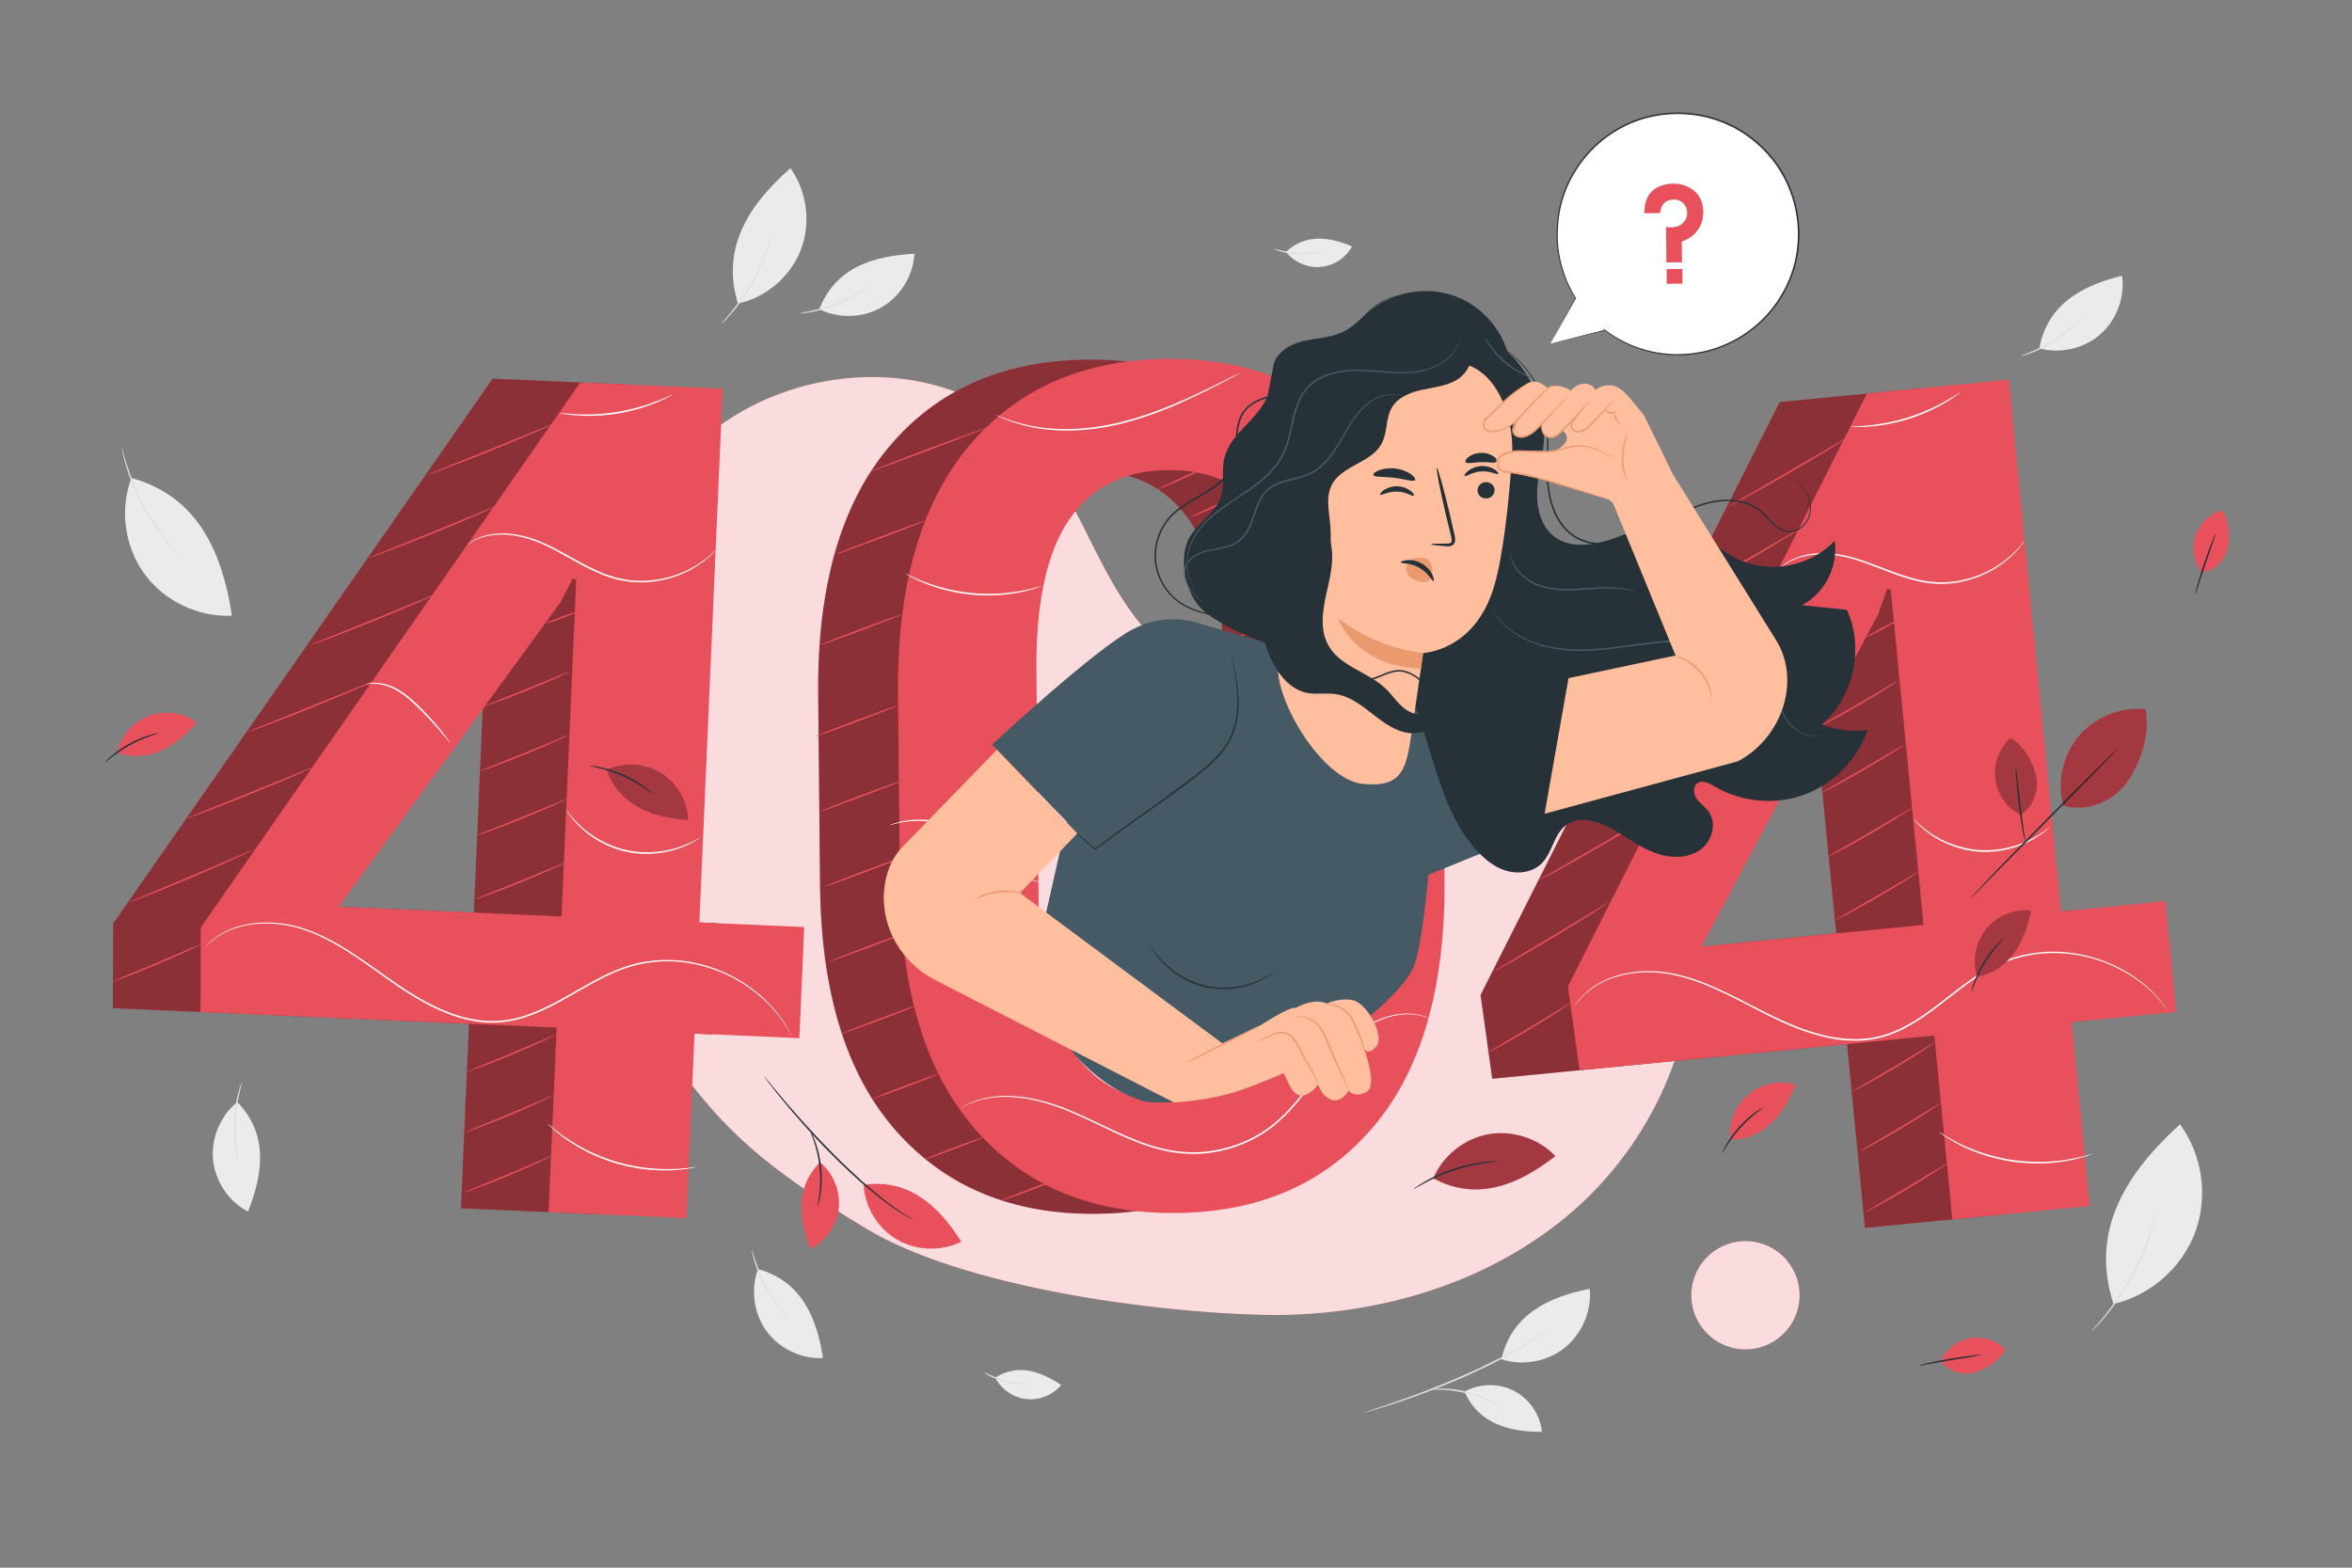 <svg xmlns="http://www.w3.org/2000/svg" xmlns:xlink="http://www.w3.org/1999/xlink" x="0px" y="0px" viewBox="0 0 750 500" style="enable-background:new 0 0 750 500;" xml:space="preserve"><rect x="0" y="0" width="750" height="500" fill="#808080" stroke="none"/><g id="Background_Complete">	<g>		<path style="fill:#EBEBEB;" d="M466.99,443.86c4.792-2.688,10.94-2.789,15.818-0.259c4.878,2.53,8.337,7.613,8.9,13.079   C481.609,456.69,471.659,454.332,466.99,443.86"></path>		<g>			<path style="fill:#EBEBEB;" d="M478.758,433.513c6.757,2.215,14.589,0.805,20.149-3.627c5.561-4.432,8.681-11.752,8.028-18.833    C494.111,413.566,482.068,419.049,478.758,433.513"></path>			<g>				<path style="fill:#E0E0E0;" d="M434.793,450.602c-0.005-0.017,0.213-0.103,0.632-0.251c0.472-0.159,1.083-0.366,1.842-0.623     c1.606-0.521,3.927-1.278,6.777-2.27c5.703-1.966,13.535-4.834,21.972-8.509c4.214-1.851,8.175-3.73,11.732-5.531     c3.541-1.83,6.678-3.577,9.248-5.15c2.546-1.606,4.579-2.962,5.875-4.036c1.325-1.037,1.971-1.716,2.015-1.671     c0.013,0.013-0.145,0.184-0.457,0.502c-0.318,0.311-0.764,0.801-1.428,1.326c-1.266,1.13-3.276,2.538-5.808,4.191     c-2.555,1.619-5.684,3.406-9.223,5.265c-3.555,1.828-7.52,3.726-11.743,5.581c-8.456,3.684-16.323,6.502-22.063,8.381     c-2.868,0.949-5.209,1.654-6.834,2.115c-0.771,0.218-1.392,0.394-1.872,0.53C435.026,450.566,434.798,450.619,434.793,450.602z"></path>			</g>		</g>		<g>			<path style="fill:#E0E0E0;" d="M479.964,449.741c-0.052,0.074-1.223-0.739-3.237-1.829c-2.01-1.093-4.906-2.397-8.271-3.323    c-3.369-0.917-6.525-1.27-8.812-1.353c-2.288-0.088-3.71,0.015-3.717-0.075c-0.003-0.036,0.349-0.092,0.992-0.163    c0.641-0.079,1.577-0.128,2.733-0.13c2.311-0.01,5.524,0.289,8.941,1.219c3.414,0.94,6.331,2.319,8.314,3.505    c0.994,0.591,1.773,1.11,2.286,1.504C479.71,449.484,479.984,449.712,479.964,449.741z"></path>		</g>	</g>	<g>		<path style="fill:#EBEBEB;" d="M241.728,404.776c-2.435,6.487-1.385,14.17,2.701,19.766c4.086,5.596,11.083,8.936,18.004,8.593   C260.515,420.545,255.674,408.595,241.728,404.776"></path>		<g>			<path style="fill:#E0E0E0;" d="M239.756,398.599c0.084-0.019,0.427,1.376,1.154,3.57c0.724,2.194,1.889,5.173,3.551,8.28    c1.669,3.104,3.505,5.724,4.932,7.542c1.425,1.82,2.397,2.877,2.334,2.937c-0.026,0.025-0.294-0.215-0.758-0.672    c-0.468-0.453-1.108-1.145-1.862-2.033c-1.511-1.771-3.418-4.389-5.105-7.528c-1.68-3.142-2.805-6.178-3.443-8.417    c-0.321-1.119-0.544-2.035-0.662-2.676C239.773,398.964,239.721,398.607,239.756,398.599z"></path>		</g>	</g>	<g>		<path style="fill:#EBEBEB;" d="M41.887,152.443c-3.772,10.049-2.146,21.95,4.184,30.619s17.169,13.842,27.89,13.311   C70.989,176.871,63.49,158.359,41.887,152.443"></path>		<g>			<path style="fill:#E0E0E0;" d="M38.832,142.875c0.035-0.008,0.2,0.525,0.468,1.492c0.259,0.97,0.671,2.363,1.223,4.068    c1.098,3.411,2.892,8.042,5.471,12.865c2.59,4.818,5.454,8.877,7.688,11.679c1.115,1.403,2.047,2.518,2.711,3.27    c0.658,0.758,1.01,1.19,0.984,1.215c-0.026,0.025-0.428-0.36-1.133-1.078c-0.712-0.712-1.69-1.794-2.847-3.175    c-2.318-2.756-5.252-6.812-7.861-11.665c-2.597-4.857-4.351-9.545-5.363-13.001c-0.509-1.728-0.869-3.141-1.068-4.129    C38.895,143.431,38.797,142.883,38.832,142.875z"></path>		</g>	</g>	<g>		<path style="fill:#EBEBEB;" d="M75.675,351.484c-5.398,4.345-8.404,11.492-7.735,18.389c0.669,6.897,4.993,13.333,11.125,16.56   C83.821,374.62,85.736,361.869,75.675,351.484"></path>		<g>			<path style="fill:#E0E0E0;" d="M77.121,345.164c0.082,0.026-0.333,1.401-0.824,3.66c-0.494,2.257-1.006,5.415-1.158,8.935    c-0.143,3.522,0.104,6.712,0.407,9.002c0.301,2.292,0.599,3.697,0.515,3.716c-0.035,0.008-0.144-0.335-0.311-0.964    c-0.173-0.628-0.371-1.549-0.569-2.697c-0.399-2.293-0.708-5.517-0.563-9.078c0.153-3.559,0.73-6.746,1.32-8.998    c0.293-1.127,0.567-2.029,0.792-2.641C76.95,345.486,77.087,345.153,77.121,345.164z"></path>		</g>	</g>	<g>		<path style="fill:#EBEBEB;" d="M261.26,98.624c6.203,3.087,13.953,2.831,19.939-0.659c5.986-3.49,10.026-10.108,10.394-17.028   C278.874,81.554,266.489,85.143,261.26,98.624"></path>		<g>			<path style="fill:#E0E0E0;" d="M254.914,99.952c-0.011-0.085,1.412-0.284,3.669-0.781c2.257-0.495,5.34-1.349,8.601-2.683    c3.259-1.341,6.054-2.899,8.008-4.132c1.957-1.231,3.108-2.089,3.16-2.021c0.022,0.028-0.244,0.27-0.746,0.685    c-0.498,0.419-1.253,0.984-2.213,1.644c-1.917,1.321-4.716,2.95-8.012,4.306c-3.297,1.349-6.433,2.156-8.726,2.562    c-1.146,0.205-2.081,0.333-2.73,0.384C255.278,99.973,254.919,99.988,254.914,99.952z"></path>		</g>	</g>	<g>		<path style="fill:#EBEBEB;" d="M235.338,96.805c8.932-1.918,16.709-8.553,20.009-17.072c3.3-8.519,2.023-18.662-3.287-26.097   C239.458,64.729,229.645,78.611,235.338,96.805"></path>		<g>			<path style="fill:#E0E0E0;" d="M229.889,103.392c-0.026-0.025,0.276-0.392,0.843-1.031c0.572-0.634,1.377-1.573,2.342-2.753    c1.933-2.358,4.419-5.773,6.687-9.834c2.259-4.068,3.853-7.98,4.839-10.865c0.496-1.442,0.87-2.62,1.108-3.44    c0.245-0.818,0.398-1.268,0.433-1.259c0.035,0.008-0.051,0.474-0.237,1.311c-0.178,0.839-0.5,2.038-0.954,3.504    c-0.903,2.93-2.456,6.901-4.734,11.003c-2.287,4.096-4.844,7.507-6.86,9.817c-1.007,1.157-1.857,2.063-2.476,2.656    C230.265,103.098,229.915,103.417,229.889,103.392z"></path>		</g>	</g>	<g>		<path style="fill:#EBEBEB;" d="M317.372,439.371c1.886,3.722,5.72,6.385,9.866,6.851c4.146,0.467,8.477-1.277,11.143-4.486   C332.017,437.461,324.745,434.741,317.372,439.371"></path>		<g>			<path style="fill:#E0E0E0;" d="M313.83,437.731c0.077-0.149,3.086,1.605,7.197,2.639c4.104,1.069,7.585,0.977,7.581,1.145    c0.002,0.063-0.863,0.168-2.271,0.134c-1.405-0.033-3.352-0.242-5.439-0.774c-2.085-0.536-3.893-1.288-5.141-1.935    C314.506,438.294,313.797,437.785,313.83,437.731z"></path>		</g>	</g>	<g>		<path style="fill:#EBEBEB;" d="M410.07,80.332c2.57,3.287,6.847,5.158,11.005,4.814c4.158-0.344,8.07-2.892,10.065-6.556   C424.069,75.625,416.409,74.364,410.07,80.332"></path>		<g>			<path style="fill:#E0E0E0;" d="M406.278,79.408c0.047-0.161,3.338,0.978,7.572,1.197c4.234,0.256,7.63-0.509,7.659-0.343    c0.014,0.061-0.815,0.332-2.202,0.571c-1.385,0.24-3.336,0.411-5.486,0.292c-2.149-0.123-4.068-0.511-5.418-0.904    C407.05,79.829,406.257,79.467,406.278,79.408z"></path>		</g>	</g>	<g>		<path style="fill:#EBEBEB;" d="M650.305,111.093c6.677,1.842,14.231,0.107,19.435-4.462c5.205-4.57,7.902-11.836,6.939-18.695   C664.318,90.975,652.856,96.867,650.305,111.093"></path>		<g>			<path style="fill:#E0E0E0;" d="M644.333,113.61c-0.027-0.082,1.331-0.549,3.451-1.469c2.119-0.917,4.981-2.345,7.925-4.278    c2.941-1.94,5.384-4.003,7.065-5.587c1.684-1.582,2.649-2.644,2.714-2.587c0.027,0.024-0.188,0.312-0.601,0.815    c-0.409,0.507-1.041,1.206-1.856,2.036c-1.628,1.663-4.063,3.796-7.036,5.758c-2.977,1.954-5.899,3.346-8.07,4.183    c-1.086,0.42-1.978,0.725-2.605,0.899C644.694,113.561,644.344,113.645,644.333,113.61z"></path>		</g>	</g>	<g>		<path style="fill:#EBEBEB;" d="M673.966,415.879c11.744-2.712,21.867-11.623,26.047-22.928c4.18-11.305,2.288-24.658-4.867-34.357   C678.747,373.484,666.086,391.995,673.966,415.879"></path>		<g>			<path style="fill:#E0E0E0;" d="M666.912,424.678c-0.026-0.025,0.373-0.507,1.115-1.356c0.75-0.842,1.799-2.091,3.055-3.664    c1.262-1.569,2.684-3.5,4.18-5.7c1.474-2.214,3.008-4.706,4.469-7.406c1.444-2.71,2.673-5.366,3.704-7.819    c1.007-2.462,1.831-4.715,2.441-6.634c0.618-1.915,1.079-3.481,1.366-4.57c0.297-1.087,0.479-1.686,0.514-1.678    c0.035,0.008-0.08,0.622-0.317,1.727c-0.228,1.107-0.636,2.693-1.211,4.631c-0.568,1.941-1.36,4.219-2.349,6.706    c-1.013,2.477-2.236,5.156-3.69,7.883c-1.469,2.717-3.026,5.217-4.531,7.429c-1.526,2.198-2.987,4.116-4.291,5.662    c-1.297,1.551-2.393,2.767-3.191,3.569C667.387,424.268,666.938,424.703,666.912,424.678z"></path>		</g>	</g></g><g id="Background_Simple" style="display:none;">	<path style="display:inline;fill:#EBEBEB;" d="M247.007,60.832c-7.943-6.511-20.912-5.467-27.886,2.072l0,0  c-6.046,5.327-4.185,20.444,3.318,27.457c7.503,7.014,20.902,5.989,27.427-1.943C256.39,80.486,254.949,67.342,247.007,60.832z"></path>	<path style="display:inline;fill:#EBEBEB;" d="M428.226,74.593c8.28,3.385,17.212-4.529,26.11-3.605  c4.546,0.472,8.495,3.198,12.737,4.899c4.242,1.701,12.611,2.159,14.302-3.501c3.858-6.865-2.456-15.115-8.598-19.782  c-6.141-4.667-17.146-6.199-24.848-6.613c-5.524-0.297-11.221,0.215-16.217,2.59c-4.996,2.375-9.206,6.841-10.258,12.272  C420.401,66.284,423.106,72.5,428.226,74.593z"></path>	<g style="display:inline;">					<ellipse transform="matrix(0.986 -0.168 0.168 0.986 -21.102 22.577)" style="fill:#EBEBEB;" cx="123.102" cy="136.214" rx="47.708" ry="47.708"></ellipse>	</g>	<g style="display:inline;">		<path style="fill:#EBEBEB;" d="M195.313,359.769c-18.11-22.039-37.72-34.079-55.927-35.743   c-19.541-1.298-40.69,6.785-50.375,23.807c-9.685,17.022-3.338,42.609,15.017,49.438c7.541,2.806,16.223,2.459,23.096,6.644   c10.703,6.518,12.889,21.132,21.028,30.659c9.997,11.701,28.777,13.702,42.143,6.071c13.365-7.631,21.077-23.267,21.25-38.656   C211.717,386.6,205.084,371.66,195.313,359.769z"></path>	</g>	<g style="display:inline;">					<ellipse transform="matrix(1 -0.022 0.022 1 -5.767 15.055)" style="fill:#EBEBEB;" cx="675.477" cy="267.388" rx="49.395" ry="49.395"></ellipse>	</g></g><g id="Capa_8">	<g>		<path style="fill:#E8505B;" d="M538.223,289.8c-6.316-35.247-36.583-66.028-72.274-68.935   c-19.446-1.584-39.003,4.549-58.372,2.209c-16.253-1.963-31.684-10.1-42.485-22.403c-15.982-18.205-21.416-44.093-38.349-61.416   c-23.342-23.881-64.076-24.257-92.473-6.685c-28.396,17.572-45.568,49.275-53.426,81.731l-0.311,9.869   c-1.71,33.663,7.143,72.787,26.676,102.794c19.786,30.396,32.797,42.946,68.858,64.806   c30.622,18.562,90.582,26.722,126.381,27.584c35.798,0.862,72.575-9.809,99.496-33.421   C528.867,362.323,544.539,325.047,538.223,289.8z"></path>		<g style="opacity:0.8;">			<path style="fill:#FFFFFF;" d="M538.223,289.8c-6.316-35.247-36.583-66.028-72.274-68.935    c-19.446-1.584-39.003,4.549-58.372,2.209c-16.253-1.963-31.684-10.1-42.485-22.403c-15.982-18.205-21.416-44.093-38.349-61.416    c-23.342-23.881-64.076-24.257-92.473-6.685c-28.396,17.572-45.568,49.275-53.426,81.731l-0.311,9.869    c-1.71,33.663,7.143,72.787,26.676,102.794c19.786,30.396,32.797,42.946,68.858,64.806    c30.622,18.562,90.582,26.722,126.381,27.584c35.798,0.862,72.575-9.809,99.496-33.421    C528.867,362.323,544.539,325.047,538.223,289.8z"></path>		</g>	</g>	<g>					<ellipse transform="matrix(0.144 -0.99 0.99 0.144 67.464 904.272)" style="fill:#E8505B;" cx="556.221" cy="413.155" rx="17.254" ry="17.254"></ellipse>					<ellipse transform="matrix(0.144 -0.99 0.99 0.144 67.464 904.272)" style="opacity:0.8;fill:#FFFFFF;" cx="556.221" cy="413.155" rx="17.254" ry="17.254"></ellipse>	</g></g><g id="_x34_04">	<g>		<g>			<path style="fill:#E8505B;" d="M435.164,280.453c0.331,34.433-7.178,60.755-22.521,78.967    c-15.347,18.215-36.356,27.449-63.026,27.705c-26.795,0.257-48.097-8.57-63.91-26.486    c-15.813-17.913-23.885-44.085-24.215-78.518l-0.582-60.558c-0.329-34.309,7.176-60.633,22.521-78.967    c15.343-18.335,36.411-27.631,63.206-27.888c26.671-0.256,47.916,8.633,63.73,26.669c15.815,18.036,23.886,44.21,24.216,78.519    L435.164,280.453z M390.326,213.533c-0.208-21.68-4-37.697-11.374-48.044c-7.374-10.347-18.034-15.454-31.975-15.32    c-13.943,0.134-24.472,5.444-31.584,15.93c-7.114,10.486-10.567,26.572-10.358,48.253l0.707,73.584    c0.209,21.806,4.03,37.91,11.468,48.316c7.434,10.409,18.123,15.544,32.066,15.41c13.94-0.134,24.438-5.443,31.492-15.929    c7.053-10.486,10.475-26.691,10.264-48.616L390.326,213.533z"></path>		</g>		<g style="opacity:0.4;">			<path d="M435.164,280.453c0.331,34.433-7.178,60.755-22.521,78.967c-15.347,18.215-36.356,27.449-63.026,27.705    c-26.795,0.257-48.097-8.57-63.91-26.486c-15.813-17.913-23.885-44.085-24.215-78.518l-0.582-60.558    c-0.329-34.309,7.176-60.633,22.521-78.967c15.343-18.335,36.411-27.631,63.206-27.888c26.671-0.256,47.916,8.633,63.73,26.669    c15.815,18.036,23.886,44.21,24.216,78.519L435.164,280.453z M390.326,213.533c-0.208-21.68-4-37.697-11.374-48.044    c-7.374-10.347-18.034-15.454-31.975-15.32c-13.943,0.134-24.472,5.444-31.584,15.93c-7.114,10.486-10.567,26.572-10.358,48.253    l0.707,73.584c0.209,21.806,4.03,37.91,11.468,48.316c7.434,10.409,18.123,15.544,32.066,15.41    c13.94-0.134,24.438-5.443,31.492-15.929c7.053-10.486,10.475-26.691,10.264-48.616L390.326,213.533z"></path>		</g>		<g>			<path style="fill:#E8505B;" d="M460.623,280.208c0.331,34.433-7.178,60.755-22.521,78.967    c-15.347,18.215-36.356,27.449-63.026,27.705c-26.796,0.257-48.097-8.57-63.91-26.486    c-15.813-17.913-23.885-44.085-24.215-78.518l-0.582-60.558c-0.329-34.309,7.176-60.633,22.521-78.967    c15.343-18.335,36.411-27.631,63.206-27.888c26.671-0.256,47.916,8.633,63.73,26.669c15.814,18.036,23.886,44.21,24.215,78.519    L460.623,280.208z M415.785,213.288c-0.208-21.681-4-37.697-11.374-48.044c-7.374-10.347-18.034-15.454-31.975-15.32    c-13.943,0.134-24.472,5.444-31.583,15.931c-7.115,10.486-10.567,26.572-10.358,48.253l0.707,73.584    c0.209,21.806,4.03,37.91,11.468,48.316c7.434,10.409,18.123,15.544,32.066,15.41c13.94-0.134,24.438-5.443,31.493-15.929    c7.052-10.486,10.474-26.691,10.264-48.616L415.785,213.288z"></path>		</g>		<g>			<path style="fill:#E8505B;" d="M286.55,224.917c0.051,0.135-5.862,2.481-13.205,5.24c-7.345,2.76-13.338,4.888-13.389,4.753    c-0.051-0.135,5.861-2.48,13.206-5.241C280.505,226.91,286.5,224.782,286.55,224.917z"></path>		</g>		<g>			<path style="fill:#E8505B;" d="M288.02,248.846c0.051,0.135-5.862,2.481-13.204,5.24c-7.345,2.76-13.339,4.888-13.389,4.753    c-0.051-0.135,5.861-2.48,13.206-5.241C281.974,250.84,287.969,248.712,288.02,248.846z"></path>		</g>		<g>			<path style="fill:#E8505B;" d="M289.489,272.776c0.051,0.135-5.862,2.481-13.205,5.24c-7.345,2.76-13.338,4.888-13.389,4.753    c-0.051-0.135,5.861-2.48,13.206-5.241C283.443,274.77,289.438,272.642,289.489,272.776z"></path>		</g>		<g>			<path style="fill:#E8505B;" d="M290.958,296.706c0.051,0.135-5.862,2.481-13.204,5.24c-7.345,2.76-13.339,4.888-13.389,4.753    c-0.051-0.135,5.861-2.48,13.206-5.241C284.913,298.7,290.908,296.572,290.958,296.706z"></path>		</g>		<g>			<path style="fill:#E8505B;" d="M292.427,320.636c0.013,0.034-0.314,0.193-0.916,0.452c-0.602,0.259-1.478,0.619-2.565,1.052    c-2.174,0.867-5.189,2.031-8.531,3.287c-3.343,1.256-6.379,2.366-8.586,3.145c-1.103,0.389-2,0.696-2.623,0.897    c-0.623,0.201-0.974,0.296-0.987,0.263c-0.013-0.034,0.314-0.193,0.915-0.452c0.601-0.259,1.478-0.619,2.565-1.052    c2.174-0.867,5.189-2.031,8.532-3.288c3.342-1.256,6.378-2.365,8.585-3.144c1.103-0.389,2-0.696,2.623-0.897    C292.064,320.698,292.415,320.602,292.427,320.636z"></path>		</g>		<g>			<path style="fill:#E8505B;" d="M299.263,342.526c0.025,0.067-1.133,0.572-3.027,1.334c-1.894,0.762-4.522,1.781-7.437,2.876    c-2.915,1.096-5.565,2.06-7.492,2.734c-1.927,0.674-3.131,1.057-3.157,0.989c-0.025-0.067,1.133-0.572,3.027-1.334    c1.894-0.762,4.523-1.781,7.438-2.877c2.915-1.095,5.564-2.06,7.491-2.733C298.033,342.842,299.238,342.459,299.263,342.526z"></path>		</g>		<g>			<path style="fill:#E8505B;" d="M313.887,362.61c0.025,0.067-1.004,0.524-2.689,1.207c-1.685,0.684-4.025,1.594-6.621,2.57    c-2.597,0.976-4.958,1.832-6.676,2.427c-1.718,0.595-2.793,0.93-2.819,0.862c-0.025-0.067,1.004-0.524,2.689-1.207    c1.685-0.684,4.026-1.594,6.623-2.57c2.596-0.976,4.957-1.832,6.675-2.427C312.786,362.877,313.861,362.543,313.887,362.61z"></path>		</g>		<g>			<path style="fill:#E8505B;" d="M338.197,375.775c0.025,0.067-1.004,0.524-2.689,1.207s-4.025,1.594-6.621,2.57    c-2.597,0.976-4.958,1.832-6.676,2.427c-1.718,0.595-2.793,0.93-2.819,0.862c-0.025-0.067,1.004-0.524,2.689-1.207    c1.685-0.684,4.026-1.594,6.623-2.57c2.596-0.976,4.957-1.832,6.675-2.427C337.097,376.043,338.172,375.708,338.197,375.775z"></path>		</g>		<g>			<path style="fill:#E8505B;" d="M411.522,324.713c0.059,0.131-7.532,3.672-16.952,7.906c-9.424,4.237-17.108,7.563-17.167,7.432    c-0.059-0.131,7.53-3.671,16.954-7.907C403.777,327.909,411.463,324.582,411.522,324.713z"></path>		</g>		<g>			<path style="fill:#E8505B;" d="M416.501,304.208c0.059,0.131-6.207,3.076-13.995,6.577c-7.79,3.502-14.151,6.234-14.21,6.103    c-0.059-0.131,6.206-3.076,13.996-6.578C410.08,306.809,416.442,304.077,416.501,304.208z"></path>		</g>		<g>			<path style="fill:#E8505B;" d="M418.792,281.176c0.059,0.131-6.207,3.076-13.995,6.577c-7.79,3.502-14.151,6.234-14.21,6.103    c-0.059-0.131,6.206-3.076,13.996-6.578C412.371,283.777,418.733,281.045,418.792,281.176z"></path>		</g>		<g>			<path style="fill:#E8505B;" d="M421.084,258.144c0.059,0.131-6.207,3.076-13.995,6.577c-7.79,3.502-14.151,6.234-14.21,6.103    c-0.059-0.131,6.206-3.076,13.996-6.578C414.663,260.745,421.025,258.013,421.084,258.144z"></path>		</g>		<g>			<path style="fill:#E8505B;" d="M423.375,235.111c0.059,0.131-6.207,3.076-13.995,6.577c-7.79,3.502-14.151,6.234-14.21,6.103    c-0.059-0.131,6.206-3.076,13.996-6.578C416.954,237.713,423.316,234.98,423.375,235.111z"></path>		</g>		<g>			<path style="fill:#E8505B;" d="M418.792,214.6c0.059,0.131-6.207,3.076-13.995,6.577c-7.79,3.502-14.151,6.234-14.21,6.103    c-0.059-0.131,6.206-3.076,13.996-6.578C412.371,217.202,418.733,214.469,418.792,214.6z"></path>		</g>		<g>			<path style="fill:#E8505B;" d="M418.792,192.52c0.059,0.131-6.207,3.076-13.995,6.577c-7.79,3.502-14.151,6.234-14.21,6.103    c-0.059-0.131,6.206-3.076,13.996-6.578C412.371,195.121,418.733,192.389,418.792,192.52z"></path>		</g>		<g>			<path style="fill:#E8505B;" d="M416.501,171.727c0.059,0.131-6.207,3.076-13.995,6.577c-7.79,3.502-14.151,6.234-14.21,6.103    c-0.059-0.131,6.206-3.076,13.996-6.577C410.08,174.328,416.442,171.596,416.501,171.727z"></path>		</g>		<g>			<path style="fill:#E8505B;" d="M396.747,157.243c0.059,0.131-3.734,1.964-8.47,4.094c-4.738,2.13-8.626,3.75-8.685,3.619    c-0.059-0.131,3.733-1.964,8.471-4.094C392.799,158.732,396.688,157.112,396.747,157.243z"></path>		</g>		<g>			<path style="fill:#E8505B;" d="M386.186,148.37c0.059,0.131-3.734,1.964-8.47,4.093c-4.738,2.13-8.626,3.75-8.685,3.619    c-0.059-0.131,3.733-1.964,8.471-4.094C382.238,149.859,386.127,148.238,386.186,148.37z"></path>		</g>		<g>			<path style="fill:#E8505B;" d="M287.684,195.91c0.051,0.135-5.862,2.481-13.204,5.24c-7.345,2.76-13.339,4.888-13.389,4.753    s5.861-2.48,13.206-5.241C281.639,197.903,287.633,195.775,287.684,195.91z"></path>		</g>		<g>			<path style="fill:#E8505B;" d="M295.045,166.066c0.051,0.135-6.361,2.668-14.318,5.659c-7.96,2.991-14.452,5.306-14.503,5.171    c-0.051-0.135,6.359-2.668,14.319-5.659C288.501,168.247,294.994,165.932,295.045,166.066z"></path>		</g>		<g>			<path style="fill:#E8505B;" d="M314.267,136.531c0.051,0.135-8.079,3.314-18.156,7.101c-10.08,3.788-18.29,6.749-18.341,6.614    c-0.051-0.134,8.077-3.313,18.158-7.101C306.004,139.357,314.216,136.396,314.267,136.531z"></path>		</g>		<g>			<path style="fill:#FFFFFF;" d="M456.313,325.044c-0.004,0.008-0.146-0.041-0.419-0.144c-0.293-0.114-0.693-0.269-1.205-0.467    c-0.532-0.196-1.222-0.34-2.018-0.568c-0.82-0.11-1.756-0.34-2.835-0.341c-4.269-0.276-10.668,1.279-16.857,5.914    c-3.136,2.243-6.069,5.313-8.931,8.829c-2.871,3.513-5.676,7.481-8.867,11.487c-3.188,3.988-6.86,8.038-11.525,11.169    c-4.634,3.136-10.098,5.411-15.942,6.461c-5.846,1.077-11.765,0.767-17.189-0.575c-5.447-1.305-10.419-3.449-15.059-5.588    c-4.643-2.152-8.976-4.347-13.142-6.151c-4.147-1.838-8.172-3.165-11.92-4.058c-3.756-0.856-7.243-1.23-10.3-1.186    c-3.061,0.034-5.672,0.497-7.751,1.055c-2.061,0.625-3.606,1.285-4.612,1.808c-0.486,0.257-0.865,0.457-1.143,0.604    c-0.259,0.134-0.395,0.198-0.399,0.191c-0.005-0.008,0.121-0.088,0.372-0.237c0.273-0.159,0.645-0.374,1.122-0.651    c0.995-0.556,2.536-1.25,4.605-1.91c2.086-0.592,4.716-1.089,7.802-1.151c3.082-0.072,6.6,0.279,10.387,1.118    c3.777,0.875,7.836,2.192,12.009,4.021c4.187,1.793,8.533,3.976,13.171,6.111c4.636,2.122,9.585,4.243,14.978,5.527    c5.371,1.32,11.202,1.621,16.978,0.558c5.771-1.036,11.169-3.28,15.749-6.371c4.606-3.083,8.25-7.081,11.436-11.047    c3.189-3.981,6.01-7.944,8.907-11.46c2.885-3.515,5.868-6.607,9.048-8.852c6.273-4.642,12.77-6.162,17.085-5.819    c1.09,0.018,2.034,0.265,2.857,0.393c0.799,0.245,1.491,0.407,2.02,0.62c0.506,0.22,0.901,0.391,1.191,0.517    C456.183,324.971,456.317,325.036,456.313,325.044z"></path>		</g>		<g>			<path style="fill:#FFFFFF;" d="M462.617,258.296c0.01,0.055-0.712,0.149-1.944,0.559c-1.227,0.421-2.938,1.229-4.828,2.585    c-1.908,1.331-3.975,3.19-6.411,5.114c-2.449,1.912-5.355,3.746-8.593,5.287c-6.484,3.12-12.991,4.334-17.664,4.564    c-1.17,0.097-2.234,0.062-3.164,0.083c-0.931-0.038-1.733-0.054-2.386-0.104c-0.603-0.061-1.099-0.112-1.501-0.153    c-0.342-0.041-0.521-0.071-0.519-0.089c0.002-0.018,0.184-0.023,0.528-0.016c0.402,0.015,0.899,0.033,1.502,0.055    c0.677,0.004,1.47,0.009,2.376,0.015c0.924-0.049,1.98-0.04,3.139-0.159c4.632-0.323,11.052-1.581,17.465-4.667    c3.204-1.525,6.084-3.325,8.524-5.197c2.43-1.886,4.538-3.729,6.495-5.038c1.941-1.334,3.713-2.109,4.976-2.475    c0.637-0.171,1.135-0.285,1.48-0.32C462.435,258.294,462.615,258.278,462.617,258.296z"></path>		</g>		<g>			<path style="fill:#FFFFFF;" d="M331.994,281.466c-0.003,0.018-0.192-0.009-0.549-0.078c-0.354-0.078-0.889-0.156-1.554-0.345    c-1.327-0.386-3.22-1.093-5.357-2.35c-2.143-1.245-4.497-3.032-7.001-5.115c-2.512-2.074-5.191-4.449-8.265-6.572    c-3.077-2.111-6.339-3.617-9.491-4.35c-3.135-0.78-6.073-0.945-8.512-0.81c-2.445,0.124-4.397,0.533-5.723,0.874    c-1.33,0.336-2.048,0.595-2.065,0.546c-0.006-0.017,0.168-0.094,0.507-0.225c0.34-0.128,0.838-0.331,1.504-0.516    c1.319-0.404,3.28-0.873,5.754-1.046c2.467-0.185,5.453-0.057,8.649,0.711c3.208,0.717,6.554,2.246,9.671,4.386    c3.111,2.15,5.791,4.546,8.278,6.634c2.481,2.098,4.789,3.897,6.883,5.167c2.088,1.282,3.931,2.03,5.227,2.472    C331.261,281.24,332.003,281.421,331.994,281.466z"></path>		</g>		<g>			<path style="fill:#FFFFFF;" d="M332.17,186.942c0.011,0.034-0.582,0.249-1.667,0.61c-0.541,0.188-1.207,0.399-1.997,0.592    c-0.787,0.2-1.676,0.464-2.684,0.644c-1.002,0.209-2.102,0.429-3.297,0.578c-1.189,0.199-2.473,0.292-3.821,0.413    c-2.702,0.167-5.688,0.173-8.803-0.106c-3.114-0.307-6.046-0.869-8.671-1.537c-1.303-0.371-2.547-0.701-3.678-1.118    c-1.147-0.369-2.186-0.79-3.132-1.182c-0.957-0.365-1.781-0.79-2.517-1.133c-0.74-0.337-1.355-0.669-1.851-0.954    c-0.999-0.557-1.541-0.879-1.524-0.91c0.018-0.031,0.593,0.23,1.616,0.73c0.508,0.256,1.134,0.561,1.881,0.87    c0.744,0.316,1.573,0.715,2.532,1.056c0.948,0.368,1.987,0.766,3.13,1.114c1.128,0.396,2.366,0.708,3.661,1.063    c2.608,0.636,5.515,1.179,8.6,1.484c3.087,0.276,6.043,0.285,8.724,0.146c1.338-0.107,2.613-0.183,3.795-0.362    c1.188-0.129,2.283-0.326,3.283-0.511c1.006-0.156,1.895-0.393,2.685-0.565c0.792-0.165,1.464-0.348,2.011-0.504    C331.544,187.058,332.158,186.908,332.17,186.942z"></path>		</g>		<g>			<path style="fill:#FFFFFF;" d="M456.943,186.688c-0.01,0.015-0.156-0.056-0.426-0.205c-0.318-0.184-0.701-0.405-1.161-0.67    c-0.495-0.305-1.108-0.663-1.856-1.014c-0.742-0.359-1.559-0.825-2.531-1.192c-0.481-0.2-0.982-0.408-1.503-0.624    c-0.524-0.213-1.092-0.373-1.667-0.573c-1.144-0.423-2.415-0.713-3.74-1.056c-2.675-0.579-5.668-0.987-8.83-1.035    c-3.163-0.007-6.164,0.347-8.849,0.879c-1.331,0.32-2.607,0.587-3.759,0.99c-0.578,0.19-1.15,0.34-1.677,0.544    c-0.524,0.207-1.029,0.406-1.513,0.598c-0.979,0.35-1.803,0.801-2.552,1.147c-0.754,0.337-1.373,0.685-1.873,0.981    c-0.464,0.257-0.851,0.471-1.172,0.649c-0.271,0.144-0.419,0.212-0.429,0.197c-0.01-0.015,0.118-0.113,0.372-0.286    c0.309-0.202,0.68-0.444,1.126-0.736c0.487-0.325,1.096-0.7,1.844-1.065c0.741-0.374,1.563-0.852,2.542-1.228    c0.485-0.203,0.991-0.415,1.516-0.635c0.529-0.216,1.103-0.377,1.685-0.578c1.159-0.425,2.445-0.712,3.79-1.048    c2.712-0.565,5.751-0.938,8.954-0.931c3.202,0.049,6.233,0.476,8.934,1.089c1.338,0.36,2.619,0.669,3.771,1.115    c0.578,0.211,1.149,0.383,1.675,0.608c0.521,0.229,1.023,0.45,1.505,0.662c0.972,0.392,1.785,0.885,2.52,1.272    c0.741,0.378,1.343,0.765,1.825,1.098c0.441,0.299,0.808,0.549,1.113,0.756C456.827,186.573,456.953,186.673,456.943,186.688z"></path>		</g>		<g>			<path style="fill:#FFFFFF;" d="M395.805,118.763c0.008,0.016-0.241,0.164-0.723,0.433c-0.526,0.285-1.233,0.668-2.122,1.149    c-1.849,0.986-4.533,2.398-7.885,4.075c-6.701,3.314-16.118,7.838-27.256,10.66c-5.569,1.374-11.016,2.105-15.987,2.22    c-4.972,0.114-9.455-0.339-13.131-1.126c-3.679-0.777-6.57-1.767-8.497-2.598c-0.98-0.376-1.695-0.777-2.197-1.004    c-0.496-0.243-0.752-0.378-0.744-0.394c0.008-0.016,0.279,0.087,0.789,0.299c0.516,0.196,1.241,0.566,2.229,0.911    c1.942,0.77,4.832,1.7,8.494,2.425c3.659,0.736,8.111,1.147,13.045,1.008c4.934-0.14,10.34-0.88,15.874-2.245    c11.07-2.804,20.483-7.258,27.219-10.486c3.324-1.64,6.03-2.975,7.955-3.924c0.907-0.445,1.629-0.799,2.167-1.062    C395.531,118.865,395.797,118.747,395.805,118.763z"></path>		</g>	</g>	<g>		<g>			<path style="fill:#E8505B;" d="M195.057,292.997l33.432,1.46l-1.546,35.43l-33.432-1.46l-2.57,58.869l-43.97-1.92l2.57-58.868    l-113.558-4.957l0.086-26.98L157.066,120.77l45.423,1.982L195.057,292.997z M80.047,287.977l71.041,3.102l4.688-107.38    l-1.075-0.411l-3.974,7.654L80.047,287.977z"></path>		</g>		<g style="opacity:0.4;">			<path d="M195.057,292.997l33.432,1.46l-1.546,35.43l-33.432-1.46l-2.57,58.869l-43.97-1.92l2.57-58.868l-113.558-4.957    l0.086-26.98L157.066,120.77l45.423,1.982L195.057,292.997z M80.047,287.977l71.041,3.102l4.688-107.38l-1.075-0.411    l-3.974,7.654L80.047,287.977z"></path>		</g>		<g>			<path style="fill:#E8505B;" d="M223.015,294.218l33.433,1.46l-1.546,35.43l-33.433-1.46l-2.57,58.868l-43.969-1.919l2.57-58.868    l-113.558-4.957l0.086-26.98L185.025,121.99l45.422,1.983L223.015,294.218z M108.005,289.198l71.042,3.102l4.688-107.38    l-1.075-0.411l-3.974,7.654L108.005,289.198z"></path>		</g>		<g>			<g>				<path style="fill:#E8505B;" d="M64.595,300.921c0.015,0.033-0.371,0.247-1.082,0.606c-0.711,0.36-1.749,0.861-3.038,1.466     c-2.578,1.21-6.168,2.822-10.17,4.514c-4.004,1.692-7.662,3.143-10.326,4.149c-1.332,0.503-2.415,0.898-3.168,1.157     c-0.753,0.26-1.176,0.387-1.189,0.354c-0.013-0.034,0.385-0.225,1.115-0.542c0.832-0.351,1.872-0.79,3.106-1.311     c2.729-1.14,6.305-2.634,10.259-4.286c3.939-1.684,7.502-3.208,10.222-4.37c1.234-0.522,2.273-0.962,3.104-1.314     C64.165,301.04,64.58,300.888,64.595,300.921z"></path>			</g>			<g>				<path style="fill:#E8505B;" d="M80.867,270.975c0.015,0.033-0.522,0.315-1.506,0.797c-0.985,0.48-2.42,1.154-4.203,1.965     c-3.564,1.626-8.521,3.797-14.025,6.126c-5.508,2.325-10.519,4.368-14.169,5.792c-1.824,0.713-3.308,1.272-4.338,1.645     c-1.031,0.37-1.608,0.559-1.621,0.525c-0.013-0.034,0.539-0.286,1.547-0.714c1.09-0.458,2.531-1.065,4.274-1.798     c3.686-1.55,8.634-3.63,14.105-5.93c5.459-2.32,10.399-4.419,14.079-5.983c1.74-0.739,3.179-1.351,4.268-1.813     C80.286,271.162,80.852,270.943,80.867,270.975z"></path>			</g>			<g>				<path style="fill:#E8505B;" d="M100.735,244.273c0.015,0.033-0.548,0.315-1.576,0.798c-1.03,0.48-2.529,1.155-4.392,1.967     c-3.723,1.627-8.898,3.798-14.642,6.127c-5.748,2.325-10.976,4.367-14.782,5.79c-1.902,0.713-3.449,1.271-4.522,1.643     c-1.075,0.369-1.675,0.558-1.687,0.524c-0.013-0.034,0.564-0.286,1.616-0.714c1.133-0.456,2.638-1.063,4.461-1.797     c3.841-1.547,9.008-3.628,14.719-5.929c5.701-2.321,10.859-4.422,14.694-5.983c1.82-0.741,3.323-1.353,4.454-1.814     C100.131,244.46,100.721,244.24,100.735,244.273z"></path>			</g>			<g>				<path style="fill:#E8505B;" d="M180.327,275.113c0.014,0.033-0.373,0.24-1.087,0.587c-0.713,0.347-1.754,0.831-3.046,1.414     c-2.585,1.166-6.181,2.721-10.192,4.345c-4.012,1.624-7.677,3.011-10.345,3.972c-1.334,0.48-2.418,0.858-3.171,1.104     c-0.754,0.247-1.176,0.368-1.189,0.335c-0.012-0.034,0.386-0.219,1.118-0.525c0.834-0.338,1.876-0.759,3.112-1.259     c2.736-1.094,6.318-2.526,10.28-4.111c3.946-1.619,7.516-3.083,10.242-4.201c1.236-0.501,2.277-0.923,3.111-1.261     C179.897,275.225,180.312,275.08,180.327,275.113z"></path>			</g>			<g>				<path style="fill:#E8505B;" d="M177.093,330.051c0.015,0.033-0.36,0.24-1.05,0.586c-0.69,0.347-1.698,0.83-2.95,1.413     c-2.503,1.165-5.988,2.719-9.876,4.344c-3.889,1.624-7.444,3.012-10.032,3.974c-1.294,0.481-2.346,0.859-3.078,1.105     c-0.732,0.248-1.142,0.369-1.155,0.335c-0.013-0.034,0.373-0.219,1.082-0.524c0.813-0.339,1.821-0.76,3.016-1.259     c2.657-1.096,6.128-2.528,9.966-4.111c3.822-1.617,7.279-3.08,9.927-4.2c1.195-0.5,2.203-0.921,3.016-1.261     C176.676,330.163,177.079,330.018,177.093,330.051z"></path>			</g>			<g>				<path style="fill:#E8505B;" d="M176.631,349.306c0.015,0.033-0.36,0.24-1.051,0.586c-0.69,0.347-1.698,0.83-2.95,1.413     c-2.503,1.165-5.988,2.719-9.876,4.344c-3.889,1.624-7.444,3.011-10.033,3.974c-1.294,0.481-2.346,0.859-3.078,1.106     c-0.732,0.248-1.142,0.369-1.155,0.335s0.373-0.219,1.082-0.524c0.813-0.339,1.821-0.76,3.016-1.259     c2.657-1.096,6.128-2.528,9.966-4.111c3.823-1.617,7.28-3.08,9.927-4.2c1.195-0.499,2.203-0.921,3.016-1.261     C176.213,349.418,176.616,349.274,176.631,349.306z"></path>			</g>			<g>				<path style="fill:#E8505B;" d="M176.168,368.562c0.015,0.033-0.36,0.24-1.05,0.586c-0.69,0.347-1.698,0.83-2.95,1.413     c-2.503,1.165-5.988,2.719-9.876,4.344c-3.889,1.625-7.444,3.012-10.032,3.974c-1.294,0.481-2.346,0.859-3.078,1.105     c-0.732,0.248-1.142,0.369-1.155,0.335c-0.013-0.033,0.373-0.219,1.082-0.524c0.813-0.339,1.821-0.76,3.016-1.259     c2.657-1.096,6.128-2.528,9.966-4.111c3.822-1.617,7.279-3.08,9.927-4.2c1.195-0.5,2.203-0.921,3.016-1.261     C175.75,368.674,176.153,368.529,176.168,368.562z"></path>			</g>			<g>				<path style="fill:#E8505B;" d="M180.847,254.771c0.014,0.033-0.373,0.24-1.087,0.587c-0.713,0.348-1.754,0.831-3.046,1.414     c-2.585,1.166-6.181,2.72-10.192,4.345c-4.012,1.624-7.677,3.011-10.345,3.972c-1.334,0.481-2.418,0.858-3.172,1.105     c-0.754,0.247-1.176,0.368-1.189,0.335s0.386-0.219,1.118-0.525c0.834-0.338,1.876-0.759,3.112-1.259     c2.736-1.094,6.318-2.526,10.28-4.111c3.946-1.619,7.516-3.083,10.241-4.201c1.236-0.501,2.277-0.923,3.111-1.261     C180.417,254.883,180.833,254.738,180.847,254.771z"></path>			</g>			<g>				<path style="fill:#E8505B;" d="M181.367,234.428c0.015,0.033-0.373,0.24-1.087,0.587c-0.713,0.348-1.754,0.831-3.046,1.414     c-2.585,1.166-6.181,2.72-10.192,4.345c-4.012,1.624-7.677,3.011-10.345,3.972c-1.334,0.481-2.418,0.858-3.171,1.105     c-0.754,0.247-1.176,0.368-1.189,0.335c-0.012-0.034,0.386-0.219,1.118-0.524c0.834-0.338,1.876-0.759,3.112-1.259     c2.736-1.094,6.318-2.526,10.28-4.111c3.946-1.619,7.516-3.083,10.241-4.201c1.236-0.501,2.277-0.923,3.111-1.261     C180.938,234.54,181.353,234.396,181.367,234.428z"></path>			</g>			<g>				<path style="fill:#E8505B;" d="M181.888,214.086c0.015,0.033-0.354,0.232-1.033,0.564c-0.679,0.333-1.669,0.795-2.9,1.353     c-2.46,1.115-5.884,2.603-9.705,4.151c-3.823,1.548-7.317,2.861-9.86,3.772c-1.272,0.455-2.305,0.813-3.023,1.046     c-0.719,0.234-1.122,0.348-1.134,0.314c-0.012-0.034,0.367-0.211,1.064-0.504c0.802-0.325,1.792-0.726,2.964-1.201     c2.616-1.045,6.025-2.406,9.795-3.911c3.754-1.542,7.148-2.936,9.754-4.007c1.171-0.474,2.162-0.876,2.964-1.2     C181.477,214.19,181.873,214.053,181.888,214.086z"></path>			</g>			<g>				<path style="fill:#E8505B;" d="M184.186,195.077c0.05,0.135-2.195,1.091-5.013,2.135c-2.819,1.045-5.144,1.782-5.194,1.647     c-0.05-0.135,2.194-1.091,5.013-2.135C181.811,195.68,184.136,194.943,184.186,195.077z"></path>			</g>			<g>				<path style="fill:#E8505B;" d="M120.572,216.588c0.015,0.033-0.548,0.315-1.577,0.798c-1.03,0.48-2.529,1.155-4.392,1.967     c-3.723,1.627-8.898,3.798-14.642,6.127c-5.748,2.325-10.976,4.367-14.782,5.79c-1.902,0.713-3.449,1.271-4.522,1.643     c-1.075,0.37-1.675,0.558-1.687,0.524c-0.012-0.034,0.564-0.286,1.616-0.714c1.133-0.456,2.638-1.063,4.461-1.797     c3.841-1.547,9.008-3.629,14.719-5.929c5.701-2.321,10.859-4.422,14.694-5.984c1.82-0.741,3.323-1.353,4.454-1.814     C119.968,216.775,120.557,216.555,120.572,216.588z"></path>			</g>			<g>				<path style="fill:#E8505B;" d="M140.408,188.903c0.014,0.033-0.548,0.315-1.577,0.798c-1.03,0.48-2.529,1.155-4.392,1.967     c-3.723,1.627-8.898,3.798-14.642,6.127c-5.748,2.325-10.976,4.367-14.782,5.79c-1.902,0.713-3.449,1.271-4.522,1.643     c-1.075,0.37-1.675,0.558-1.687,0.524c-0.012-0.034,0.564-0.286,1.616-0.714c1.133-0.456,2.638-1.063,4.461-1.797     c3.841-1.547,9.008-3.629,14.719-5.929c5.701-2.321,10.859-4.422,14.694-5.983c1.82-0.741,3.323-1.353,4.454-1.814     C139.804,189.09,140.394,188.87,140.408,188.903z"></path>			</g>			<g>				<path style="fill:#E8505B;" d="M158.741,161.218c0.014,0.033-0.547,0.315-1.576,0.798c-1.03,0.48-2.53,1.155-4.392,1.967     c-3.723,1.627-8.898,3.798-14.642,6.127c-5.748,2.325-10.976,4.367-14.782,5.79c-1.902,0.713-3.449,1.271-4.522,1.643     c-1.075,0.37-1.675,0.558-1.687,0.524c-0.013-0.034,0.564-0.286,1.616-0.714c1.133-0.456,2.638-1.063,4.461-1.797     c3.841-1.547,9.008-3.629,14.719-5.929c5.701-2.321,10.859-4.422,14.694-5.984c1.82-0.741,3.323-1.353,4.454-1.814     C158.137,161.404,158.727,161.185,158.741,161.218z"></path>			</g>			<g>				<path style="fill:#E8505B;" d="M177.816,134.598c0.014,0.033-0.548,0.315-1.576,0.798c-1.03,0.48-2.529,1.155-4.392,1.967     c-3.723,1.627-8.898,3.798-14.642,6.127c-5.748,2.325-10.976,4.367-14.782,5.79c-1.902,0.713-3.449,1.271-4.522,1.643     c-1.075,0.37-1.675,0.558-1.687,0.524c-0.012-0.034,0.564-0.286,1.616-0.714c1.133-0.456,2.638-1.063,4.461-1.797     c3.841-1.547,9.008-3.628,14.719-5.929c5.701-2.321,10.859-4.422,14.694-5.984c1.82-0.741,3.323-1.353,4.454-1.814     C177.212,134.785,177.801,134.566,177.816,134.598z"></path>			</g>			<g>				<path style="fill:#FFFFFF;" d="M228.444,175.274c0.013,0.012-0.188,0.237-0.584,0.655c-0.394,0.42-0.975,1.042-1.811,1.751     c-1.634,1.447-4.204,3.37-7.773,5.015c-3.556,1.638-8.151,2.928-13.358,3.047c-2.598,0.052-5.337-0.23-8.086-0.909     c-2.757-0.653-5.482-1.767-8.177-3.051c-5.378-2.62-10.156-5.711-14.83-7.863c-4.64-2.2-9.222-3.287-13.095-3.418     c-3.887-0.14-6.983,0.74-8.932,1.669c-0.968,0.483-1.705,0.9-2.166,1.241c-0.475,0.321-0.73,0.483-0.742,0.469     c-0.011-0.014,0.223-0.204,0.681-0.555c0.444-0.37,1.17-0.82,2.138-1.338c1.946-0.998,5.085-1.951,9.032-1.855     c3.931,0.085,8.584,1.15,13.286,3.351c4.723,2.146,9.518,5.231,14.854,7.829c2.673,1.274,5.363,2.377,8.074,3.025     c2.701,0.674,5.395,0.962,7.956,0.924c5.131-0.091,9.678-1.325,13.214-2.903c3.55-1.585,6.129-3.442,7.793-4.833     c0.851-0.68,1.452-1.275,1.868-1.67C228.204,175.463,228.431,175.262,228.444,175.274z"></path>			</g>			<g>				<path style="fill:#FFFFFF;" d="M214.517,125.83c0.017,0.032-0.436,0.293-1.27,0.738c-0.829,0.454-2.068,1.042-3.626,1.7     c-1.556,0.666-3.455,1.351-5.598,2.001c-2.15,0.626-4.547,1.204-7.098,1.63c-2.555,0.407-5.012,0.621-7.25,0.711     c-2.239,0.064-4.257,0.019-5.944-0.119c-1.687-0.129-3.047-0.292-3.978-0.46c-0.933-0.157-1.444-0.261-1.439-0.296     c0.006-0.035,0.528,0,1.465,0.095c0.936,0.105,2.295,0.212,3.974,0.293c1.679,0.09,3.683,0.097,5.903,0.007     c2.219-0.115,4.653-0.342,7.185-0.745c2.529-0.422,4.908-0.981,7.048-1.577c2.133-0.62,4.03-1.263,5.594-1.882     c1.566-0.611,2.821-1.144,3.675-1.541C214.017,125.998,214.501,125.799,214.517,125.83z"></path>			</g>			<g>				<path style="fill:#FFFFFF;" d="M143.525,236.888c-0.03,0.023-0.344-0.343-0.9-1.011c-0.625-0.743-1.419-1.687-2.368-2.815     c-2.023-2.352-4.914-5.528-8.374-8.754c-1.73-1.607-3.49-3.012-5.248-4.035c-1.752-1.031-3.494-1.651-5-1.942     c-3.041-0.599-4.951,0.087-4.957-0.034c-0.005-0.017,0.108-0.062,0.328-0.132c0.219-0.074,0.55-0.153,0.983-0.228     c0.863-0.147,2.154-0.232,3.712,0.032c1.555,0.251,3.364,0.855,5.174,1.888c1.814,1.025,3.617,2.448,5.362,4.069     c3.484,3.247,6.344,6.478,8.303,8.9c0.981,1.21,1.738,2.219,2.246,2.927C143.292,236.461,143.552,236.867,143.525,236.888z"></path>			</g>			<g>				<path style="fill:#FFFFFF;" d="M223.288,267.104c0.01,0.015-0.125,0.118-0.39,0.301c-0.27,0.175-0.653,0.462-1.187,0.763     c-1.047,0.637-2.631,1.457-4.689,2.229c-4.075,1.56-10.295,2.693-16.926,1.339c-6.632-1.361-11.907-4.849-15.04-7.884     c-1.589-1.519-2.723-2.895-3.435-3.892c-0.373-0.486-0.612-0.9-0.791-1.168c-0.172-0.273-0.255-0.42-0.24-0.43     c0.037-0.025,0.433,0.523,1.193,1.474c0.757,0.953,1.923,2.279,3.525,3.746c3.163,2.933,8.38,6.307,14.894,7.644     c6.513,1.33,12.636,0.279,16.697-1.175c2.049-0.719,3.643-1.48,4.714-2.059C222.684,267.415,223.264,267.066,223.288,267.104z"></path>			</g>			<g>				<path style="fill:#FFFFFF;" d="M252.424,330.419c0,0-0.105-0.153-0.287-0.464c-0.189-0.329-0.453-0.789-0.795-1.383     c-0.644-1.245-1.813-2.957-3.419-5.071c-0.43-0.508-0.884-1.043-1.36-1.605c-0.239-0.281-0.483-0.569-0.733-0.864     c-0.276-0.271-0.558-0.549-0.846-0.832c-0.576-0.568-1.177-1.159-1.801-1.775c-0.675-0.561-1.375-1.142-2.101-1.745     c-2.953-2.337-6.599-4.68-10.978-6.528c-4.372-1.83-9.471-3.199-15.046-3.494c-5.568-0.323-11.578,0.537-17.428,2.799     c-5.848,2.305-11.497,5.777-17.475,9.137c-2.993,1.676-6.094,3.315-9.393,4.654c-3.292,1.338-6.799,2.366-10.45,2.745     c-3.649,0.417-7.304,0.079-10.786-0.652c-3.492-0.736-6.798-1.974-9.93-3.393c-6.277-2.859-11.779-6.634-16.91-10.278     c-5.136-3.652-9.98-7.174-14.813-9.991c-4.821-2.813-9.615-4.973-14.231-6.079c-4.617-1.1-8.969-1.284-12.708-0.837     c-3.753,0.406-6.873,1.475-9.236,2.672c-2.398,1.166-3.954,2.561-5.029,3.447c-0.483,0.485-0.856,0.86-1.124,1.129     c-0.256,0.253-0.397,0.374-0.397,0.374s0.114-0.144,0.358-0.409c0.26-0.278,0.623-0.667,1.091-1.169     c1.056-0.915,2.604-2.347,5.008-3.551c2.369-1.235,5.51-2.343,9.294-2.781c3.771-0.479,8.162-0.319,12.828,0.767     c4.672,1.096,9.506,3.252,14.363,6.064c4.867,2.815,9.733,6.335,14.872,9.973c5.136,3.632,10.615,7.376,16.845,10.206     c3.108,1.404,6.382,2.627,9.828,3.351c3.437,0.719,7.035,1.051,10.622,0.64c3.59-0.373,7.049-1.383,10.31-2.707     c3.267-1.324,6.351-2.951,9.339-4.62c5.967-3.345,11.643-6.824,17.549-9.138c1.486-0.545,2.954-1.087,4.461-1.439     c0.748-0.19,1.483-0.416,2.227-0.573c0.751-0.123,1.497-0.246,2.238-0.367c2.964-0.488,5.892-0.515,8.703-0.404     c5.63,0.317,10.767,1.719,15.165,3.585c4.405,1.883,8.063,4.266,11.018,6.64c0.725,0.612,1.426,1.203,2.1,1.772     c0.623,0.625,1.222,1.225,1.797,1.801c0.287,0.288,0.568,0.57,0.842,0.845c0.249,0.299,0.492,0.591,0.729,0.876     c0.473,0.57,0.923,1.113,1.35,1.628c1.589,2.144,2.735,3.88,3.351,5.145c0.322,0.606,0.572,1.075,0.751,1.41     C252.351,330.25,252.424,330.419,252.424,330.419z"></path>			</g>			<g>				<path style="fill:#FFFFFF;" d="M222.197,372.187c0.003,0.018-0.171,0.063-0.508,0.133c-0.396,0.076-0.884,0.169-1.476,0.283     c-0.641,0.127-1.43,0.26-2.354,0.343c-0.923,0.092-1.972,0.248-3.141,0.271c-0.586,0.026-1.198,0.052-1.834,0.08     c-0.638,0.023-1.302-0.012-1.989-0.017c-1.377,0.011-2.841-0.132-4.383-0.252c-3.074-0.337-6.433-0.936-9.869-1.918     c-3.427-1.018-6.583-2.317-9.357-3.684c-1.366-0.728-2.678-1.393-3.833-2.142c-0.583-0.365-1.162-0.692-1.687-1.054     c-0.521-0.365-1.023-0.716-1.504-1.053c-0.974-0.648-1.775-1.342-2.504-1.916c-0.735-0.567-1.329-1.102-1.801-1.554     c-0.439-0.414-0.8-0.755-1.093-1.031c-0.246-0.24-0.369-0.372-0.356-0.385c0.012-0.013,0.159,0.093,0.428,0.308     c0.31,0.256,0.691,0.572,1.155,0.956c0.491,0.426,1.101,0.936,1.849,1.478c0.742,0.549,1.553,1.219,2.535,1.842     c0.483,0.325,0.987,0.665,1.511,1.017c0.527,0.351,1.108,0.666,1.691,1.021c1.156,0.728,2.465,1.372,3.824,2.082     c2.763,1.331,5.894,2.605,9.289,3.614c3.405,0.972,6.729,1.579,9.774,1.94c1.528,0.131,2.978,0.29,4.344,0.298     c0.682,0.014,1.341,0.06,1.974,0.047c0.632-0.016,1.239-0.032,1.821-0.046c1.163,0.001,2.207-0.128,3.128-0.193     c0.923-0.055,1.711-0.158,2.354-0.254c0.597-0.075,1.089-0.136,1.488-0.186C222.013,372.181,222.194,372.17,222.197,372.187z"></path>			</g>		</g>	</g>	<g>		<g>			<path style="fill:#E8505B;" d="M629.316,293.412l33.305-3.257l3.452,35.295l-33.305,3.257l5.735,58.645l-43.802,4.284    l-5.735-58.645L475.84,344.055l-3.71-26.725l95.35-189.091l45.25-4.426L629.316,293.412z M514.743,304.617l70.771-6.921    l-10.462-106.973l-1.122-0.255l-2.857,8.137L514.743,304.617z"></path>		</g>		<g style="opacity:0.4;">			<path d="M629.316,293.412l33.305-3.257l3.452,35.295l-33.305,3.257l5.735,58.645l-43.802,4.284l-5.735-58.645L475.84,344.055    l-3.71-26.725l95.35-189.091l45.25-4.426L629.316,293.412z M514.743,304.617l70.771-6.921l-10.462-106.973l-1.122-0.255    l-2.857,8.137L514.743,304.617z"></path>		</g>		<g>			<path style="fill:#E8505B;" d="M657.169,290.689l33.305-3.258l3.452,35.295l-33.305,3.258l5.735,58.645l-43.802,4.283    l-5.735-58.645l-113.127,11.064l-3.709-26.725l95.35-189.092l45.25-4.425L657.169,290.689z M542.595,301.894l70.771-6.922    L602.906,188l-1.123-0.256l-2.857,8.138L542.595,301.894z"></path>		</g>		<g>			<g>				<path style="fill:#E8505B;" d="M501.265,319.606c0.019,0.03-0.333,0.296-0.986,0.752c-0.653,0.457-1.61,1.099-2.801,1.879     c-2.382,1.56-5.709,3.661-9.434,5.9c-3.726,2.238-7.144,4.189-9.64,5.56c-1.248,0.686-2.264,1.229-2.974,1.591     c-0.709,0.363-1.11,0.549-1.127,0.517c-0.018-0.031,0.349-0.277,1.028-0.694c0.774-0.465,1.742-1.045,2.891-1.734     c2.542-1.513,5.872-3.495,9.555-5.687c3.663-2.221,6.976-4.231,9.505-5.764c1.148-0.691,2.115-1.272,2.889-1.738     C500.856,319.785,501.245,319.576,501.265,319.606z"></path>			</g>			<g>				<path style="fill:#E8505B;" d="M513.163,287.67c0.019,0.03-0.472,0.385-1.379,1.001c-0.908,0.614-2.234,1.483-3.885,2.537     c-3.3,2.111-7.903,4.957-13.024,8.037c-5.126,3.077-9.8,5.804-13.214,7.727c-1.706,0.963-3.096,1.725-4.064,2.239     c-0.969,0.511-1.513,0.779-1.531,0.748c-0.017-0.031,0.493-0.359,1.431-0.924c1.015-0.607,2.356-1.41,3.979-2.381     c3.432-2.053,8.038-4.809,13.13-7.855c5.079-3.065,9.674-5.837,13.098-7.903c1.619-0.977,2.958-1.784,3.971-2.396     C512.615,287.936,513.144,287.639,513.163,287.67z"></path>			</g>			<g>				<path style="fill:#E8505B;" d="M529.079,258.439c0.019,0.031-0.498,0.389-1.449,1.012c-0.952,0.62-2.342,1.499-4.071,2.565     c-3.457,2.134-8.276,5.012-13.635,8.125c-5.364,3.111-10.252,5.868-13.82,7.811c-1.783,0.973-3.236,1.744-4.246,2.263     c-1.012,0.517-1.58,0.788-1.597,0.756c-0.017-0.032,0.518-0.363,1.499-0.934c1.057-0.611,2.462-1.423,4.164-2.406     c3.586-2.072,8.408-4.859,13.739-7.94c5.318-3.1,10.129-5.905,13.707-7.991c1.698-0.99,3.1-1.807,4.155-2.422     C528.507,258.709,529.06,258.408,529.079,258.439z"></path>			</g>			<g>				<path style="fill:#E8505B;" d="M612.216,277.777c0.019,0.031-0.336,0.29-0.993,0.734c-0.657,0.444-1.62,1.069-2.817,1.828     c-2.395,1.518-5.737,3.563-9.479,5.735c-3.744,2.173-7.177,4.061-9.683,5.388c-1.253,0.663-2.273,1.189-2.985,1.54     c-0.711,0.351-1.113,0.53-1.13,0.499c-0.017-0.032,0.352-0.271,1.033-0.677c0.779-0.452,1.75-1.015,2.904-1.684     c2.555-1.468,5.9-3.39,9.6-5.516c3.68-2.158,7.007-4.109,9.549-5.599c1.153-0.67,2.124-1.234,2.903-1.686     C611.807,277.948,612.197,277.747,612.216,277.777z"></path>			</g>			<g>				<path style="fill:#E8505B;" d="M616.742,332.624c0.019,0.03-0.323,0.288-0.958,0.728c-0.634,0.441-1.564,1.061-2.722,1.814     c-2.315,1.506-5.546,3.534-9.167,5.69c-3.622,2.155-6.947,4.029-9.374,5.345c-1.214,0.658-2.202,1.18-2.892,1.527     c-0.69,0.348-1.079,0.526-1.096,0.494c-0.017-0.031,0.339-0.269,0.998-0.671c0.757-0.45,1.696-1.009,2.809-1.671     c2.477-1.459,5.711-3.365,9.289-5.472c3.557-2.139,6.774-4.073,9.237-5.555c1.112-0.663,2.052-1.222,2.808-1.673     C616.344,332.794,616.723,332.594,616.742,332.624z"></path>			</g>			<g>				<path style="fill:#E8505B;" d="M618.992,351.753c0.019,0.03-0.322,0.288-0.957,0.728c-0.635,0.441-1.564,1.061-2.722,1.814     c-2.315,1.506-5.546,3.534-9.167,5.69c-3.622,2.155-6.947,4.029-9.374,5.345c-1.214,0.658-2.202,1.18-2.892,1.527     c-0.689,0.348-1.079,0.526-1.096,0.494s0.339-0.269,0.998-0.671c0.757-0.45,1.696-1.009,2.809-1.671     c2.477-1.459,5.711-3.365,9.289-5.472c3.557-2.139,6.774-4.073,9.237-5.554c1.112-0.663,2.052-1.222,2.808-1.673     C618.594,351.923,618.973,351.723,618.992,351.753z"></path>			</g>			<g>				<path style="fill:#E8505B;" d="M621.242,370.882c0.019,0.03-0.322,0.288-0.958,0.728c-0.634,0.441-1.564,1.061-2.721,1.814     c-2.315,1.506-5.546,3.534-9.167,5.69c-3.622,2.155-6.947,4.029-9.374,5.345c-1.214,0.658-2.202,1.18-2.892,1.527     c-0.69,0.348-1.079,0.526-1.096,0.494c-0.017-0.031,0.339-0.269,0.998-0.672c0.757-0.45,1.696-1.009,2.809-1.671     c2.477-1.459,5.711-3.365,9.289-5.472c3.557-2.139,6.774-4.073,9.238-5.555c1.112-0.663,2.052-1.222,2.808-1.673     C620.844,371.052,621.223,370.852,621.242,370.882z"></path>			</g>			<g>				<path style="fill:#E8505B;" d="M609.871,257.564c0.019,0.031-0.336,0.29-0.993,0.734c-0.657,0.444-1.62,1.069-2.817,1.828     c-2.395,1.518-5.737,3.563-9.479,5.736c-3.744,2.173-7.177,4.061-9.683,5.388c-1.253,0.663-2.273,1.189-2.985,1.54     c-0.711,0.351-1.113,0.53-1.13,0.499c-0.017-0.032,0.352-0.271,1.033-0.677c0.779-0.452,1.75-1.015,2.904-1.684     c2.555-1.468,5.9-3.39,9.6-5.515c3.68-2.158,7.007-4.109,9.549-5.599c1.153-0.67,2.124-1.234,2.902-1.686     C609.461,257.735,609.852,257.534,609.871,257.564z"></path>			</g>			<g>				<path style="fill:#E8505B;" d="M607.525,237.351c0.019,0.031-0.336,0.29-0.993,0.734c-0.657,0.444-1.62,1.069-2.817,1.828     c-2.395,1.518-5.737,3.563-9.479,5.735c-3.744,2.173-7.177,4.061-9.683,5.388c-1.253,0.663-2.273,1.189-2.985,1.54     c-0.711,0.351-1.113,0.53-1.13,0.499c-0.017-0.032,0.352-0.271,1.033-0.677c0.779-0.451,1.75-1.015,2.904-1.684     c2.555-1.468,5.9-3.39,9.6-5.516c3.68-2.158,7.007-4.109,9.549-5.599c1.153-0.67,2.124-1.234,2.903-1.686     C607.115,237.522,607.506,237.32,607.525,237.351z"></path>			</g>			<g>				<path style="fill:#E8505B;" d="M605.179,217.138c0.019,0.031-0.318,0.279-0.944,0.704c-0.625,0.425-1.541,1.022-2.681,1.747     c-2.279,1.45-5.459,3.405-9.024,5.475c-3.567,2.07-6.842,3.862-9.231,5.122c-1.195,0.63-2.168,1.129-2.846,1.461     c-0.679,0.333-1.062,0.502-1.079,0.47s0.333-0.261,0.982-0.648c0.748-0.434,1.673-0.971,2.766-1.606     c2.443-1.402,5.627-3.229,9.147-5.249c3.5-2.055,6.664-3.912,9.094-5.339c1.093-0.634,2.018-1.171,2.766-1.605     C604.787,217.298,605.16,217.107,605.179,217.138z"></path>			</g>			<g>				<path style="fill:#E8505B;" d="M604.781,197.995c0.068,0.126-2.019,1.389-4.663,2.819c-2.644,1.431-4.842,2.488-4.911,2.361     c-0.068-0.126,2.019-1.389,4.663-2.819C602.514,198.926,604.712,197.868,604.781,197.995z"></path>			</g>			<g>				<path style="fill:#E8505B;" d="M544.824,228.239c0.019,0.031-0.498,0.389-1.449,1.012c-0.952,0.62-2.342,1.499-4.071,2.565     c-3.457,2.134-8.276,5.012-13.635,8.125c-5.363,3.111-10.252,5.868-13.82,7.811c-1.783,0.973-3.236,1.744-4.246,2.263     c-1.012,0.517-1.58,0.788-1.597,0.756c-0.017-0.032,0.518-0.363,1.499-0.934c1.057-0.611,2.462-1.423,4.164-2.406     c3.586-2.072,8.408-4.859,13.739-7.94c5.318-3.1,10.129-5.905,13.707-7.991c1.698-0.99,3.1-1.807,4.155-2.422     C544.253,228.509,544.805,228.208,544.824,228.239z"></path>			</g>			<g>				<path style="fill:#E8505B;" d="M560.57,198.039c0.019,0.031-0.498,0.389-1.449,1.012c-0.952,0.62-2.342,1.499-4.071,2.565     c-3.457,2.134-8.276,5.012-13.635,8.125c-5.364,3.111-10.252,5.868-13.82,7.811c-1.783,0.973-3.235,1.744-4.246,2.263     c-1.012,0.517-1.58,0.788-1.597,0.756c-0.017-0.032,0.518-0.363,1.499-0.934c1.057-0.611,2.462-1.423,4.164-2.406     c3.586-2.072,8.408-4.859,13.739-7.94c5.318-3.1,10.129-5.905,13.707-7.991c1.698-0.99,3.1-1.807,4.155-2.422     C559.998,198.309,560.551,198.008,560.57,198.039z"></path>			</g>			<g>				<path style="fill:#E8505B;" d="M574.826,168.05c0.019,0.031-0.498,0.389-1.449,1.012c-0.952,0.62-2.342,1.499-4.071,2.565     c-3.457,2.134-8.276,5.012-13.635,8.125c-5.363,3.111-10.252,5.868-13.82,7.811c-1.783,0.973-3.236,1.744-4.246,2.263     c-1.012,0.517-1.58,0.788-1.597,0.756c-0.017-0.032,0.518-0.363,1.499-0.934c1.057-0.611,2.462-1.423,4.164-2.406     c3.586-2.072,8.408-4.859,13.739-7.94c5.318-3.1,10.129-5.905,13.707-7.991c1.698-0.99,3.1-1.807,4.155-2.422     C574.255,168.32,574.807,168.02,574.826,168.05z"></path>			</g>			<g>				<path style="fill:#E8505B;" d="M589.968,139.013c0.019,0.031-0.498,0.389-1.449,1.012c-0.952,0.62-2.342,1.499-4.071,2.565     c-3.457,2.134-8.276,5.012-13.635,8.125c-5.363,3.111-10.252,5.868-13.82,7.811c-1.783,0.973-3.236,1.744-4.246,2.263     c-1.012,0.517-1.58,0.788-1.597,0.756c-0.017-0.032,0.518-0.362,1.499-0.934c1.057-0.611,2.462-1.423,4.164-2.407     c3.586-2.072,8.408-4.859,13.739-7.94c5.318-3.1,10.129-5.905,13.707-7.991c1.698-0.99,3.1-1.807,4.155-2.422     C589.396,139.283,589.949,138.982,589.968,139.013z"></path>			</g>			<g>				<path style="fill:#FFFFFF;" d="M645.814,172.163c0.015,0.01-0.153,0.261-0.486,0.731c-0.331,0.471-0.818,1.169-1.547,1.988     c-1.414,1.663-3.688,3.928-6.991,6.059c-3.29,2.122-7.658,4.045-12.796,4.895c-2.565,0.416-5.316,0.523-8.133,0.238     c-2.821-0.259-5.676-0.978-8.525-1.871c-5.693-1.838-10.858-4.226-15.788-5.699c-4.903-1.526-9.593-1.957-13.445-1.542     c-3.868,0.408-6.809,1.715-8.609,2.909c-0.891,0.615-1.562,1.131-1.97,1.533c-0.425,0.384-0.655,0.581-0.668,0.569     c-0.013-0.012,0.192-0.233,0.596-0.645c0.387-0.429,1.043-0.977,1.928-1.625c1.786-1.262,4.76-2.647,8.681-3.107     c3.904-0.469,8.661-0.068,13.625,1.449c4.978,1.461,10.159,3.84,15.807,5.662c2.826,0.886,5.644,1.599,8.419,1.859     c2.768,0.288,5.477,0.194,8.006-0.204c5.067-0.812,9.395-2.673,12.674-4.732c3.292-2.068,5.584-4.27,7.035-5.881     c0.747-0.793,1.258-1.467,1.615-1.917C645.603,172.384,645.799,172.153,645.814,172.163z"></path>			</g>			<g>				<path style="fill:#FFFFFF;" d="M625.071,125.17c0.021,0.029-0.39,0.351-1.154,0.91c-0.757,0.567-1.901,1.322-3.351,2.193     c-1.447,0.878-3.231,1.823-5.261,2.769c-2.04,0.922-4.333,1.832-6.798,2.612c-2.472,0.763-4.875,1.32-7.078,1.723     c-2.207,0.378-4.212,0.617-5.902,0.719c-1.688,0.109-3.058,0.139-4.003,0.104c-0.945-0.024-1.467-0.055-1.466-0.091     c0-0.036,0.523-0.074,1.464-0.112c0.941-0.028,2.302-0.113,3.976-0.269c1.675-0.147,3.66-0.422,5.845-0.824     c2.18-0.426,4.558-0.992,7.009-1.749c2.444-0.773,4.721-1.661,6.756-2.552c2.024-0.914,3.813-1.818,5.274-2.65     c1.465-0.825,2.633-1.53,3.422-2.043C624.599,125.407,625.05,125.141,625.071,125.17z"></path>			</g>			<g>				<path style="fill:#FFFFFF;" d="M570.404,245.109c-0.027,0.027-0.389-0.291-1.033-0.874c-0.723-0.647-1.642-1.47-2.74-2.454     c-2.334-2.044-5.643-4.783-9.522-7.489c-1.939-1.348-3.879-2.492-5.763-3.257c-1.88-0.774-3.692-1.143-5.223-1.219     c-3.095-0.165-4.889,0.783-4.912,0.664c-0.007-0.017,0.098-0.077,0.306-0.177c0.206-0.104,0.523-0.23,0.941-0.364     c0.834-0.267,2.1-0.532,3.679-0.491c1.575,0.03,3.451,0.373,5.388,1.142c1.94,0.759,3.925,1.915,5.881,3.274     c3.906,2.725,7.192,5.521,9.472,7.644c1.141,1.06,2.033,1.952,2.635,2.582C570.114,244.718,570.428,245.084,570.404,245.109z"></path>			</g>			<g>				<path style="fill:#FFFFFF;" d="M653.625,263.806c0.012,0.014-0.107,0.134-0.344,0.353c-0.243,0.212-0.581,0.55-1.068,0.922     c-0.947,0.778-2.4,1.812-4.329,2.866c-3.815,2.118-9.814,4.114-16.57,3.706c-6.758-0.415-12.471-3.126-16-5.691     c-1.786-1.28-3.103-2.483-3.948-3.37c-0.438-0.429-0.733-0.805-0.948-1.045c-0.209-0.246-0.312-0.38-0.298-0.392     c0.033-0.03,0.502,0.457,1.388,1.292c0.883,0.837,2.225,1.986,4.017,3.213c3.544,2.459,9.184,5.066,15.821,5.473     c6.636,0.401,12.55-1.501,16.366-3.512c1.928-1,3.399-1.978,4.377-2.701C653.07,264.198,653.596,263.772,653.625,263.806z"></path>			</g>			<g>				<path style="fill:#FFFFFF;" d="M691.376,322.393c0,0-0.126-0.137-0.349-0.419c-0.234-0.299-0.56-0.718-0.981-1.258     c-0.813-1.143-2.211-2.673-4.098-4.54c-0.497-0.442-1.022-0.908-1.573-1.398c-0.276-0.245-0.558-0.495-0.847-0.752     c-0.311-0.23-0.629-0.465-0.954-0.705c-0.65-0.481-1.328-0.982-2.033-1.504c-0.747-0.46-1.522-0.938-2.325-1.432     c-3.253-1.898-7.191-3.706-11.787-4.919c-4.586-1.197-9.827-1.835-15.388-1.343c-5.558,0.464-11.387,2.16-16.862,5.222     c-5.465,3.104-10.57,7.336-16.016,11.504c-2.728,2.08-5.567,4.139-8.645,5.929c-3.071,1.788-6.399,3.298-9.96,4.187     c-3.554,0.927-7.221,1.106-10.77,0.871c-3.56-0.237-7.008-0.998-10.309-1.963c-6.617-1.948-12.595-4.912-18.188-7.798     c-5.598-2.893-10.89-5.699-16.07-7.809c-5.169-2.107-10.219-3.571-14.944-4.017c-4.726-0.439-9.06-0.01-12.7,0.959     c-3.658,0.93-6.597,2.427-8.768,3.944c-2.21,1.491-3.555,3.092-4.494,4.12c-0.41,0.548-0.727,0.972-0.954,1.276     c-0.218,0.286-0.34,0.426-0.34,0.426s0.093-0.159,0.297-0.456c0.218-0.312,0.523-0.748,0.916-1.311     c0.917-1.055,2.248-2.69,4.459-4.22c2.172-1.556,5.126-3.095,8.81-4.06c3.666-1.005,8.036-1.464,12.809-1.044     c4.779,0.428,9.869,1.883,15.073,3.984c5.214,2.103,10.527,4.903,16.127,7.782c5.596,2.873,11.547,5.81,18.113,7.735     c3.275,0.953,6.688,1.703,10.201,1.935c3.504,0.229,7.113,0.051,10.606-0.86c3.502-0.874,6.784-2.361,9.826-4.13     c3.049-1.77,5.873-3.814,8.596-5.887c5.437-4.151,10.567-8.393,16.089-11.515c1.394-0.749,2.771-1.492,4.214-2.052     c0.714-0.293,1.409-0.621,2.124-0.88c0.727-0.228,1.448-0.454,2.164-0.678c2.867-0.9,5.761-1.339,8.56-1.624     c5.618-0.478,10.902,0.188,15.518,1.417c4.626,1.245,8.583,3.09,11.842,5.025c0.804,0.504,1.581,0.991,2.328,1.46     c0.705,0.531,1.383,1.041,2.032,1.53c0.325,0.245,0.642,0.484,0.953,0.718c0.288,0.261,0.57,0.516,0.845,0.765     c0.548,0.498,1.07,0.973,1.565,1.422c1.875,1.899,3.253,3.457,4.041,4.623c0.404,0.554,0.717,0.984,0.942,1.291     C691.28,322.236,691.376,322.393,691.376,322.393z"></path>			</g>			<g>				<path style="fill:#FFFFFF;" d="M667.324,367.998c0.006,0.017-0.161,0.087-0.484,0.203c-0.381,0.131-0.851,0.292-1.422,0.488     c-0.617,0.216-1.379,0.458-2.283,0.671c-0.901,0.221-1.917,0.523-3.072,0.71c-0.577,0.108-1.178,0.22-1.804,0.337     c-0.628,0.113-1.291,0.171-1.972,0.263c-1.362,0.205-2.831,0.268-4.375,0.367c-3.091,0.098-6.501-0.022-10.041-0.51     c-3.536-0.526-6.843-1.368-9.782-2.331c-1.454-0.528-2.847-1.002-4.096-1.581c-0.628-0.28-1.248-0.521-1.819-0.806     c-0.568-0.288-1.114-0.565-1.637-0.831c-1.056-0.504-1.946-1.079-2.749-1.545c-0.808-0.458-1.471-0.905-2.002-1.285     c-0.493-0.348-0.898-0.635-1.228-0.867c-0.277-0.203-0.417-0.316-0.407-0.331s0.171,0.07,0.467,0.245     c0.343,0.21,0.765,0.469,1.278,0.784c0.547,0.353,1.222,0.772,2.039,1.204c0.812,0.439,1.709,0.988,2.769,1.467     c0.524,0.254,1.071,0.519,1.64,0.795c0.571,0.273,1.19,0.504,1.817,0.773c1.247,0.558,2.633,1.012,4.079,1.524     c2.923,0.93,6.202,1.75,9.705,2.271c3.508,0.484,6.884,0.617,9.95,0.546c1.531-0.085,2.99-0.131,4.343-0.316     c0.677-0.082,1.336-0.13,1.961-0.231c0.623-0.105,1.222-0.206,1.797-0.302c1.151-0.163,2.167-0.437,3.07-0.631     c0.906-0.184,1.672-0.397,2.295-0.582c0.581-0.158,1.059-0.288,1.447-0.393C667.14,368.017,667.318,367.981,667.324,367.998z"></path>			</g>		</g>	</g>	<g>		<g>			<g>				<path style="fill:#455A64;" d="M459.078,221.536l-7.005-1.094l-43.372-13.99l-25.366-7.329     c-5.928-2.048-13.612-2.755-21.948,1.493c-11.982,6.108-45.055,36.884-45.055,36.884l23.811,24.548l-11.216,49.68     c12.552,35.684,37.123,39.772,37.123,39.772s16.145,1.448,35.2-5.819c22.818-8.703,46.772-29.093,49.771-37.862     c1.8-5.264,3.285-16.318,4.467-28.809l36.124-14.725l9.789-49.969L459.078,221.536z"></path>				<g>					<path style="fill:#263238;" d="M406.321,309.973c0.011,0.014-0.11,0.121-0.351,0.31c-0.246,0.182-0.59,0.479-1.08,0.792      c-0.956,0.663-2.42,1.52-4.342,2.333c-3.799,1.641-9.727,2.873-16.022,1.505c-6.295-1.381-11.169-4.973-13.938-8.049      c-1.409-1.541-2.381-2.93-2.974-3.931c-0.315-0.489-0.504-0.903-0.651-1.17c-0.14-0.272-0.205-0.419-0.189-0.428      c0.039-0.022,0.368,0.53,1.011,1.489c0.64,0.96,1.648,2.3,3.072,3.788c2.802,2.971,7.617,6.44,13.781,7.793      c6.165,1.34,11.987,0.195,15.773-1.338c1.914-0.759,3.389-1.557,4.371-2.163C405.765,310.302,406.294,309.937,406.321,309.973z      "></path>				</g>				<g>					<path style="fill:#263238;" d="M392.602,208.513c0.009-0.002,0.035,0.079,0.078,0.238c0.047,0.189,0.106,0.422,0.177,0.708      c0.152,0.624,0.36,1.547,0.614,2.739c0.48,2.386,1.202,5.859,1.429,10.232c0.09,2.183,0.049,4.599-0.411,7.143      c-0.456,2.539-1.356,5.201-2.849,7.704c-1.503,2.499-3.583,4.776-5.93,6.869c-2.352,2.098-4.954,4.048-7.601,6.059      c-5.634,4.236-11.123,8.065-16.028,11.541c-4.913,3.467-9.233,6.598-12.694,9.216l-0.111,0.084l-0.105-0.085      c-3.092-2.504-5.434-4.663-6.946-6.25c-0.753-0.796-1.291-1.453-1.626-1.919c-0.173-0.228-0.275-0.425-0.354-0.547      c-0.075-0.126-0.109-0.192-0.102-0.196c0.019-0.012,0.186,0.236,0.535,0.684c0.357,0.443,0.915,1.073,1.684,1.845      c1.544,1.536,3.918,3.651,7.026,6.108l-0.215-0.001c3.433-2.663,7.735-5.832,12.632-9.324c4.89-3.501,10.366-7.341,15.99-11.57      c2.644-2.008,5.244-3.953,7.575-6.023c2.329-2.068,4.378-4.3,5.86-6.738c1.471-2.441,2.368-5.038,2.835-7.533      c0.47-2.499,0.533-4.887,0.467-7.051c-0.178-4.339-0.841-7.813-1.26-10.207c-0.219-1.164-0.391-2.085-0.517-2.757      c-0.051-0.29-0.093-0.527-0.127-0.719C392.602,208.599,392.594,208.515,392.602,208.513z"></path>				</g>			</g>			<g>				<path style="fill:#263238;" d="M580.926,231.027c10.158-8.705,13.593-24.372,8.008-36.527     c-4.768-0.492-9.537-0.984-14.305-1.476c7.261-3.815,11.638-12.477,10.401-20.585c-7.713,8.322-21.059,10.78-31.23,5.751     c-6.683-3.304-12.097-9.452-19.439-10.742c-6.662-1.171-13.213,1.953-19.585,4.22c-6.373,2.267-14.105,3.515-19.384-0.713     c-4.185-3.352-5.483-9.225-5.211-14.58c0.272-5.355,1.82-10.58,2.151-15.932c0.65-10.505-3.902-21.08-11.586-28.218     c-2.407-7.623-8.184-14.189-15.568-17.307c-8.942-3.775-19.87-2.349-27.544,3.595c-3.128,2.423-5.772,5.545-9.319,7.299     c-4.006,1.981-8.669,1.979-13.007,3.048c-4.339,1.07-8.892,3.942-9.358,8.386l-1.746,9.111c-0.294,0.653-0.603,1.297-0.959,1.92     c-3.687,6.466-11.228,10.718-12.874,17.978c-0.923,4.07,0.223,8.477-1.15,12.418c-1.806,5.187-7.407,8.106-10.017,12.94     c-3.583,6.637-1.151,18.263,4.576,23.171c5.727,4.908,17.545,10.1,24.922,11.669c1.999-7.669,3.766-15.868,5.483-24.261     c3.009,2.887,6.162,5.644,9.301,8.369c8.219,7.136,16.605,14.391,22.305,23.664c10.832,17.623,11.014,40.978,24.649,56.535     c2.673,3.05,5.918,5.766,9.8,6.941c3.882,1.176,8.481,0.554,11.353-2.31c3.388-3.379,3.825-9.076,7.574-12.049     c4.982-3.951,12.262-0.799,17.618,2.627c3.877,2.48,7.753,5.104,12.15,6.463s9.505,1.271,13.245-1.412     c3.74-2.683,5.382-8.399,2.685-12.128c-1.079-1.491-2.692-2.532-3.761-4.03c-1.069-1.498-1.38-3.869,0.084-4.984     c1.617-1.232,3.883-0.043,5.636,0.988c8.548,5.031,19.38,5.986,28.677,2.528c9.297-3.458,16.872-11.258,20.056-20.652     C590.644,233.497,585.53,232.898,580.926,231.027z"></path>				<g>					<path style="fill:#263238;" d="M572.021,152.547c0,0,0.485,0.334,1.294,1.106c0.791,0.779,1.955,1.992,2.945,3.89      c0.484,0.949,0.903,2.078,1.1,3.37c0.183,1.285,0.114,2.763-0.486,4.181c-0.577,1.41-1.591,2.793-3.074,3.729      c-0.737,0.465-1.596,0.805-2.522,0.909c-0.926,0.109-1.898-0.043-2.798-0.407c-3.712-1.513-5.574-5.801-9.589-7.713      c-3.911-2.069-8.911-2.21-13.715-1.111c-4.858,1.113-9.484,3.712-14.216,6.368c-4.723,2.644-9.762,5.507-15.552,6.501      c-2.863,0.525-5.809,0.557-8.6-0.059c-1.391-0.325-2.732-0.819-3.978-1.478c-1.244-0.668-2.359-1.53-3.357-2.487      c-1.979-1.947-3.365-4.35-4.306-6.816c-0.948-2.474-1.474-5.024-1.764-7.524c-0.53-5.022-0.111-9.792-0.063-14.229      c0.092-4.435-0.172-8.595-1.213-12.218c-0.495-1.815-1.16-3.488-1.908-5.008c-0.736-1.527-1.561-2.904-2.424-4.126      c-1.711-2.458-3.52-4.326-5.115-5.704c-1.591-1.391-2.981-2.271-3.908-2.884c-0.462-0.274-0.823-0.487-1.089-0.645      c-0.244-0.148-0.368-0.227-0.364-0.235c0.004-0.008,0.136,0.056,0.389,0.188c0.273,0.147,0.644,0.346,1.118,0.601      c0.947,0.587,2.363,1.444,3.985,2.82c1.626,1.363,3.472,3.225,5.222,5.69c0.883,1.225,1.728,2.609,2.483,4.147      c0.768,1.531,1.452,3.219,1.965,5.054c1.078,3.665,1.364,7.874,1.29,12.324c-0.031,4.453-0.43,9.219,0.108,14.169      c0.293,2.467,0.817,4.978,1.751,7.4c0.927,2.415,2.283,4.751,4.199,6.63c0.966,0.924,2.043,1.755,3.244,2.398      c1.204,0.634,2.5,1.111,3.849,1.426c2.707,0.596,5.584,0.567,8.395,0.052c5.681-0.973,10.663-3.791,15.393-6.433      c4.736-2.649,9.402-5.268,14.357-6.391c2.46-0.542,4.936-0.812,7.328-0.62c1.199,0.06,2.363,0.298,3.495,0.565      c1.114,0.336,2.211,0.697,3.2,1.25c4.146,2.033,6.014,6.339,9.526,7.755c1.709,0.743,3.614,0.461,5.008-0.441      c1.419-0.879,2.412-2.205,2.98-3.56c0.59-1.364,0.672-2.777,0.509-4.036c-0.178-1.26-0.573-2.371-1.035-3.312      c-0.946-1.883-2.075-3.109-2.838-3.907c-0.389-0.397-0.697-0.689-0.91-0.879C572.121,152.656,572.016,152.554,572.021,152.547z      "></path>				</g>				<g>					<path style="fill:#263238;" d="M408.553,210.271c0,0-0.037-0.153-0.084-0.452c-0.047-0.299-0.092-0.748-0.266-1.312      c-0.295-1.131-0.985-2.773-2.457-4.461c-1.488-1.659-3.712-3.348-6.631-4.609c-2.9-1.324-6.493-1.975-10.439-2.716      c-3.91-0.769-8.403-1.582-12.423-4.265c-3.954-2.667-7.113-7.212-7.924-12.564c-0.815-5.318,0.899-11.3,4.984-15.548      c4.137-4.248,9.99-6.353,14.773-10.089c1.175-0.958,2.251-2.015,3.147-3.204c0.84-1.222,1.529-2.541,1.919-3.956      c0.794-2.839,0.728-5.811,1-8.7c0.134-1.447,0.348-2.893,0.8-4.271c0.439-1.382,1.172-2.656,2.105-3.735      c1.944-2.133,4.606-3.255,7.155-3.984c2.571-0.746,5.124-1.212,7.539-1.878c2.409-0.669,4.681-1.571,6.583-2.945      c1.93-1.325,3.533-2.956,4.939-4.619c1.409-1.667,2.609-3.395,3.723-5.062c2.208-3.346,4.1-6.473,6.112-8.971      c1.977-2.52,3.989-4.453,5.834-5.757c1.835-1.323,3.474-2.017,4.604-2.368c1.131-0.361,1.752-0.441,1.752-0.441      c0.009,0.036-0.607,0.149-1.718,0.54c-1.112,0.381-2.72,1.098-4.519,2.433c-1.809,1.316-3.781,3.251-5.724,5.772      c-1.979,2.499-3.837,5.622-6.035,8.995c-1.108,1.679-2.305,3.424-3.722,5.117c-1.414,1.688-3.033,3.353-5,4.716      c-1.938,1.411-4.276,2.35-6.707,3.032c-2.438,0.68-4.993,1.154-7.526,1.897c-2.518,0.726-5.079,1.828-6.919,3.854      c-0.885,1.03-1.577,2.233-1.997,3.562c-0.432,1.323-0.641,2.732-0.771,4.161c-0.268,2.854-0.191,5.85-1.01,8.795      c-0.404,1.47-1.122,2.853-1.997,4.121c-0.93,1.235-2.04,2.325-3.243,3.304c-2.443,1.915-5.125,3.373-7.689,4.887      c-2.564,1.507-5.043,3.107-7.042,5.149c-3.973,4.118-5.659,9.95-4.877,15.122c0.775,5.209,3.845,9.662,7.693,12.278      c3.907,2.634,8.346,3.472,12.25,4.261c3.933,0.762,7.559,1.444,10.486,2.811c2.942,1.301,5.179,3.037,6.666,4.742      c1.471,1.734,2.141,3.417,2.405,4.568c0.16,0.575,0.188,1.029,0.217,1.332C408.552,210.115,408.553,210.271,408.553,210.271z"></path>				</g>				<g>					<path style="fill:#455A64;" d="M488.395,120.501c-0.012,0.034-0.285-0.037-0.769-0.196c-0.486-0.152-1.172-0.425-1.999-0.807      c-1.655-0.759-3.849-2.049-5.968-3.867c-2.115-1.825-3.718-3.801-4.716-5.325c-0.501-0.761-0.873-1.398-1.097-1.856      c-0.229-0.455-0.34-0.714-0.308-0.731c0.076-0.042,0.641,0.926,1.707,2.376c1.062,1.45,2.678,3.35,4.754,5.141      c2.08,1.784,4.2,3.099,5.792,3.933C487.383,120.005,488.425,120.419,488.395,120.501z"></path>				</g>				<g>					<path style="fill:#455A64;" d="M521.636,188.706c-0.015,0.046-0.627-0.154-1.758-0.399c-1.13-0.249-2.788-0.504-4.853-0.595      c-2.066-0.091-4.531,0.005-7.267,0.206c-2.735,0.193-5.756,0.472-8.948,0.403c-3.186-0.078-6.252-0.564-8.826-1.659      c-2.569-1.092-4.584-2.699-5.92-4.323c-1.339-1.634-2.012-3.248-2.276-4.388c-0.126-0.574-0.202-1.022-0.21-1.332      c-0.023-0.307-0.027-0.468-0.009-0.469c0.062-0.007,0.09,0.642,0.414,1.748c0.318,1.101,1.024,2.645,2.362,4.204      c1.335,1.55,3.318,3.082,5.824,4.118c2.507,1.038,5.511,1.505,8.654,1.581c3.151,0.069,6.159-0.193,8.903-0.361      c2.744-0.176,5.233-0.235,7.319-0.095c2.085,0.139,3.756,0.454,4.881,0.766c0.563,0.158,0.994,0.294,1.28,0.408      C521.494,188.625,521.642,188.689,521.636,188.706z"></path>				</g>				<g>					<path style="fill:#455A64;" d="M580.573,234.18c0.004,0.008-0.094,0.053-0.29,0.132c-0.195,0.08-0.486,0.205-0.893,0.285      c-0.796,0.19-2.062,0.288-3.581-0.161c-1.503-0.458-3.239-1.424-4.799-3.034c-1.599-1.591-2.785-3.901-3.856-6.468      c-1.093-2.561-2.006-5.507-3.79-8.223c-0.836-1.392-1.969-2.644-3.175-3.874c-1.281-1.155-2.662-2.288-4.242-3.208      c-6.28-3.785-14.529-5.335-22.951-4.843c-8.467,0.445-16.435,2.105-23.804,2.62c-7.357,0.661-14.121-0.154-19.406-2.005      c-5.317-1.819-9.037-4.658-11.122-6.969c-0.554-0.554-0.964-1.116-1.331-1.594c-0.382-0.466-0.657-0.894-0.865-1.25      c-0.201-0.331-0.361-0.594-0.485-0.799c-0.107-0.181-0.157-0.276-0.15-0.281c0.008-0.005,0.074,0.081,0.195,0.253      c0.135,0.196,0.309,0.45,0.527,0.768c0.221,0.344,0.508,0.76,0.9,1.213c0.377,0.464,0.796,1.011,1.356,1.55      c2.112,2.247,5.817,5.003,11.094,6.759c5.253,1.787,11.932,2.557,19.25,1.875c7.329-0.536,15.289-2.212,23.816-2.661      c8.494-0.496,16.849,1.079,23.226,4.953c1.604,0.942,3.01,2.102,4.31,3.288c1.226,1.261,2.375,2.546,3.222,3.972      c1.808,2.792,2.7,5.761,3.767,8.315c1.044,2.563,2.184,4.836,3.725,6.406c1.507,1.595,3.19,2.565,4.649,3.042      c1.474,0.468,2.709,0.405,3.499,0.252C580.168,234.345,580.558,234.139,580.573,234.18z"></path>				</g>			</g>			<g>				<g>					<g>						<g>							<g>								<g>									<g>										<g>											<g>												<g>													<g>														<g>															<g>																<g>																	<g>																		<path style="fill:#FFBE9D;" d="M423.286,120.493c-3.88-0.099-7.19,2.786-7.621,6.643l0,0l-8.088,84.214                   c-1.398,11.842,14.09,37.229,26.781,38.629l0,0c12.816,1.414,14.068-4.796,15.733-16.017                   c2.783-18.747,3.705-25.8,3.698-25.692c0,0,16.502-0.554,22.624-21.184c3.044-10.26,4.78-27.51,5.746-41.67                   c0.868-12.745-5.464-29.357-18.234-29.684L423.286,120.493z"></path>																	</g>																</g>															</g>														</g>													</g>												</g>											</g>											<g>												<g>													<g>														<g>															<g>																<g>																	<g>																		<g>																			<path style="fill:#263238;" d="M476.583,156.59c-0.138,1.434-1.465,2.499-2.965,2.383                    c-1.497-0.116-2.602-1.369-2.464-2.803c0.138-1.433,1.465-2.501,2.962-2.385                    C475.615,153.901,476.72,155.156,476.583,156.59z"></path>																		</g>																	</g>																</g>															</g>														</g>													</g>												</g>												<g>													<g>														<g>															<g>																<g>																	<g>																		<g>																			<g>																				<path style="fill:#263238;" d="M477.726,151.142c-0.312,0.378-2.478-1.003-5.404-0.792                     c-2.925,0.169-4.968,1.823-5.31,1.487c-0.167-0.148,0.133-0.812,1.02-1.557c0.873-0.742,2.397-1.51,4.22-1.629                     c1.823-0.117,3.403,0.448,4.332,1.073C477.532,150.352,477.881,150.972,477.726,151.142z"></path>																			</g>																		</g>																	</g>																</g>															</g>														</g>													</g>												</g>											</g>											<g>												<g>													<g>														<g>															<g>																<g>																	<g>																		<g>																			<g>																				<path style="fill:#263238;" d="M450.852,158.111c-0.349,0.345-2.372-1.24-5.302-1.315                     c-2.927-0.117-5.122,1.33-5.43,0.962c-0.151-0.164,0.207-0.795,1.167-1.451c0.941-0.653,2.533-1.269,4.358-1.21                     c1.826,0.062,3.343,0.778,4.207,1.491C450.733,157.305,451.022,157.957,450.852,158.111z"></path>																			</g>																		</g>																	</g>																</g>															</g>														</g>													</g>												</g>											</g>											<g>												<g>													<g>														<g>															<g>																<g>																	<g>																		<g>																			<path style="fill:#263238;" d="M456.313,173.597c0.008-0.167,1.857-0.241,4.835-0.23                    c0.753,0.021,1.475-0.034,1.667-0.524c0.246-0.514,0.04-1.355-0.206-2.266c-0.461-1.889-0.944-3.868-1.451-5.943                    c-1.989-8.452-3.325-15.362-2.984-15.439c0.341-0.077,2.23,6.711,4.219,15.163                    c0.472,2.082,0.926,4.067,1.355,5.965c0.17,0.88,0.527,1.902,0.001,2.965c-0.273,0.528-0.871,0.859-1.364,0.925                    c-0.495,0.083-0.914,0.036-1.284,0.009C458.133,173.991,456.302,173.763,456.313,173.597z"></path>																		</g>																	</g>																</g>															</g>														</g>													</g>												</g>											</g>											<g>												<g>													<g>														<g>															<g>																<g>																	<g>																		<path style="fill:#EB996E;" d="M453.79,208.271c0,0-14.296-0.953-27.227-11.244c0,0,5.21,15.425,26.559,16.231                   L453.79,208.271z"></path>																	</g>																</g>															</g>														</g>													</g>												</g>											</g>										</g>									</g>								</g>								<g>									<g>										<g>											<g>												<g>													<g>														<g>															<path style="fill:#263238;" d="M451.261,153.099c-0.463,0.71-3.229-0.325-6.673-0.705                c-3.438-0.449-6.369-0.101-6.65-0.901c-0.121-0.38,0.522-1,1.79-1.496c1.258-0.497,3.153-0.806,5.217-0.56                c2.063,0.251,3.83,1.001,4.934,1.783C450.992,152.004,451.468,152.759,451.261,153.099z"></path>														</g>													</g>												</g>											</g>										</g>									</g>								</g>								<g>									<g>										<g>											<g>												<g>													<g>														<g>															<path style="fill:#263238;" d="M477.293,147.212c-0.481,0.691-2.535,0.104-4.963,0.196                c-2.431,0.006-4.458,0.676-4.967,0.004c-0.225-0.327,0.065-1.01,0.931-1.686c0.853-0.673,2.306-1.261,3.976-1.296                c1.669-0.032,3.145,0.497,4.024,1.135C477.187,146.205,477.503,146.876,477.293,147.212z"></path>														</g>													</g>												</g>											</g>										</g>									</g>								</g>							</g>						</g>					</g>				</g>				<path style="fill:#EB996E;" d="M449.233,178.906c1.326-0.896,3.009-1.248,4.583-0.957c0.805,0.148,1.61,0.481,2.135,1.109     c0.688,0.823,0.772,1.984,0.745,3.057c-0.017,0.643-0.064,1.296-0.285,1.901c-0.221,0.605-0.636,1.163-1.222,1.43     c-0.603,0.275-1.302,0.214-1.956,0.104c-1.089-0.182-2.18-0.492-3.09-1.117c-0.91-0.625-1.623-1.604-1.726-2.703     c-0.103-1.099,0.51-2.284,1.547-2.66"></path>				<g>					<path style="fill:#263238;" d="M457.124,185.333c-0.215,0.075-0.599-0.56-1.303-1.437c-0.696-0.878-1.77-1.987-3.209-2.808      c-1.44-0.82-2.942-1.178-4.052-1.33c-1.113-0.158-1.855-0.164-1.9-0.388c-0.045-0.196,0.654-0.591,1.92-0.716      c1.249-0.131,3.082,0.094,4.806,1.077c1.723,0.982,2.852,2.443,3.375,3.585C457.299,184.469,457.315,185.272,457.124,185.333z"></path>				</g>			</g>			<path style="fill:#263238;" d="M406.454,205.555c6.944-1.38,12.303-7.353,14.694-14.016c2.391-6.663,2.267-13.952,1.631-21.003    c-0.082-0.909-0.228-1.924-0.951-2.48c-1.052-0.81-2.56-0.15-3.693,0.541c-4.379,2.669-8.583,5.625-12.576,8.843    c-3.717,2.997-7.402,6.449-8.829,11.005c-2.189,6.991,2.443,15.342,9.533,17.186"></path>			<g>				<path style="fill:#FFBE9D;" d="M566.205,203.929l-32.78-52.684l-9.053-18.537c0,0-2.887-3.828-5.889-7.1     c-4.927-5.37-9.79-1.197-9.79-1.197s-0.706-2.053-3.29-2.029c-3.08,0.03-4.532,2.31-4.532,2.31s-1.34-1.492-5.06-1.722     c-0.805-0.05-1.6,0.261-2.356,0.76c-1.215-1.07-3.455-2.616-5.606-1.832c-1.681,0.613-11.871,8.36-14.38,12.262     c-1.239,1.927,1.065,4.431,4.161,3.258c1.361-0.515,2.731-0.935,3.717-1.513c1.66-0.974,2.521-2.026,2.521-2.026     s-2.569,4.502-0.008,5.292c1.066,0.329,3.341,0.087,4.824-1.17c0.976-0.827,2.109-1.896,3.177-2.942     c-0.042,0.059-0.086,0.118-0.126,0.178c-1.42,2.1,2.284,5.212,4.078,3.948c0.897-0.632,1.687-1.266,2.391-1.894     c4.16,3.02-1.618,6.888-4.057,6.689c-3.778-0.308-8.198-0.294-11.28-0.036c-2.122,0.178-4.015,0.68-5.157,1.856     c-1.376,1.417,0.066,4.401,2.019,4.702c3.589,0.554,8.167,1.352,12.929,2.577c5.605,1.443,20.27,6.208,20.27,6.208l1.429,1.165     l19.937,48.611l-34.129,7.227l-7.619,43.237l61.604-16.712C568.033,235.599,574.606,217.128,566.205,203.929z"></path>				<g>					<path style="fill:#EB996E;" d="M512.929,159.288c-0.005,0.017-0.274-0.047-0.782-0.186c-0.552-0.157-1.288-0.367-2.212-0.63      c-1.965-0.584-4.721-1.404-8.104-2.41c-1.713-0.518-3.583-1.083-5.588-1.689c-2.006-0.619-4.154-1.261-6.436-1.841      c-2.28-0.58-4.69-1.163-7.217-1.492c-1.233-0.191-2.615-0.073-3.916-0.706c-0.319-0.157-0.628-0.364-0.88-0.656      c-0.122-0.154-0.232-0.308-0.298-0.535l-0.077-0.533c-0.075-0.686-0.092-1.41,0.131-2.123c0.229-0.72,0.791-1.307,1.418-1.641      c0.625-0.346,1.278-0.548,1.908-0.757c1.314-0.418,2.66-0.489,3.954-0.485c2.597,0.035,5.049,0.394,7.39,0.299      c1.166-0.037,2.312-0.14,3.395-0.334c1.087-0.197,2.132-0.482,3.149-0.743c2.023-0.538,4.01-0.928,5.826-0.742      c1.81,0.151,3.381,0.659,4.7,1.196c1.323,0.539,2.403,1.124,3.277,1.609c0.873,0.489,1.533,0.898,1.98,1.175      c0.445,0.281,0.674,0.436,0.665,0.451s-0.256-0.109-0.718-0.36c-0.505-0.271-1.179-0.633-2.023-1.087      c-0.885-0.456-1.973-1.01-3.288-1.516c-1.311-0.505-2.861-0.977-4.62-1.099c-1.761-0.156-3.672,0.238-5.689,0.793      c-1.012,0.27-2.063,0.566-3.176,0.776c-1.118,0.208-2.27,0.318-3.462,0.363c-2.386,0.108-4.868-0.243-7.408-0.269      c-1.267-0.001-2.569,0.076-3.791,0.468c-1.223,0.399-2.618,0.833-2.991,2.069c-0.187,0.593-0.18,1.255-0.108,1.899l0.063,0.464      c0.026,0.096,0.106,0.227,0.193,0.332c0.186,0.215,0.438,0.39,0.712,0.525c1.123,0.562,2.464,0.472,3.751,0.664      c2.569,0.342,4.985,0.939,7.273,1.534c2.29,0.596,4.436,1.254,6.436,1.891c1.999,0.628,3.865,1.214,5.573,1.75      c3.364,1.073,6.104,1.946,8.059,2.57c0.911,0.302,1.638,0.543,2.183,0.724C512.675,159.173,512.934,159.271,512.929,159.288z"></path>				</g>				<g>					<path style="fill:#EB996E;" d="M487.665,121.979c0.051,0.083-1.545,1.008-3.905,2.795c-1.18,0.893-2.527,2.024-3.922,3.396      c-1.398,1.364-2.872,2.96-4.606,4.449c-0.85,0.723-1.653,1.496-1.846,2.469c-0.099,0.474-0.056,0.964,0.175,1.344      c0.221,0.39,0.609,0.651,1.034,0.799c0.87,0.293,1.801,0.209,2.638,0.051c0.843-0.16,1.614-0.388,2.295-0.658      c2.735-1.109,3.991-2.561,4.058-2.464c0.021,0.02-0.269,0.384-0.902,0.934c-0.631,0.548-1.63,1.269-3.016,1.87      c-0.692,0.3-1.482,0.557-2.352,0.741c-0.861,0.178-1.862,0.303-2.876-0.021c-0.498-0.165-1.01-0.489-1.306-1      c-0.311-0.505-0.363-1.134-0.246-1.701c0.235-1.181,1.159-2.035,2.005-2.759c1.709-1.467,3.182-3.041,4.614-4.4      c1.426-1.366,2.819-2.485,4.036-3.347c1.214-0.869,2.248-1.493,2.969-1.91C487.237,122.159,487.646,121.948,487.665,121.979z"></path>				</g>				<g>					<path style="fill:#EB996E;" d="M500.166,126.117c0.026,0.025-0.387,0.513-1.155,1.376c-0.834,0.917-1.945,2.139-3.291,3.62      c-1.422,1.535-3.089,3.335-4.93,5.323c-0.948,1.018-2.081,1.965-3.463,2.642c-0.691,0.326-1.464,0.578-2.292,0.572      c-0.817-0.018-1.684-0.26-2.303-0.921c-0.327-0.343-0.487-0.805-0.546-1.248c-0.036-0.448,0.026-0.879,0.134-1.285      c0.233-0.81,0.605-1.522,1.059-2.185l0.007-0.011l0.018-0.019c1.763-1.875,3.403-3.634,4.88-5.251      c1.499-1.593,2.941-2.892,4.112-3.996c0.583-0.547,1.12-1.072,1.71-1.378c0.614-0.313,1.18-0.298,1.619-0.351      c0.883-0.062,1.405,0.018,1.36,0.113c0.016-0.037-0.468-0.049-1.342,0.064c-0.425,0.075-0.998,0.104-1.512,0.4      c-0.534,0.303-1.033,0.82-1.606,1.39c-1.143,1.139-2.553,2.462-4.016,4.061c-1.436,1.618-3.078,3.413-4.842,5.307l0.025-0.029      c-0.409,0.602-0.769,1.299-0.972,2.022c-0.096,0.364-0.144,0.736-0.116,1.097c0.053,0.352,0.167,0.692,0.414,0.95      c0.461,0.505,1.225,0.743,1.922,0.753c0.717,0.009,1.424-0.213,2.071-0.516c1.295-0.624,2.411-1.538,3.327-2.506      c1.872-1.96,3.567-3.735,5.013-5.248c1.396-1.435,2.548-2.619,3.413-3.508c0.375-0.37,0.687-0.679,0.947-0.936      C500.031,126.209,500.153,126.105,500.166,126.117z"></path>				</g>				<g>					<path style="fill:#EB996E;" d="M515.486,130.943c0.052,0.038-0.047,0.305-0.395,0.583c-0.337,0.275-0.959,0.529-1.658,0.409      c-0.698-0.124-1.197-0.574-1.421-0.947c-0.234-0.38-0.236-0.664-0.174-0.682c0.073-0.027,0.199,0.192,0.464,0.455      c0.259,0.263,0.688,0.567,1.221,0.661c0.533,0.092,1.039-0.049,1.372-0.208C515.234,131.056,515.427,130.893,515.486,130.943z"></path>				</g>				<g>					<path style="fill:#EB996E;" d="M516.687,135.529c-0.109,0.089-0.86-0.664-1.52-1.785c-0.664-1.119-0.961-2.14-0.831-2.192      c0.136-0.057,0.636,0.844,1.28,1.927C516.254,134.565,516.802,135.438,516.687,135.529z"></path>				</g>				<g>					<path style="fill:#EB996E;" d="M518.896,153.411c-0.052,0.025-0.498-0.736-0.947-2.083c-0.451-1.342-0.847-3.292-0.822-5.467      c0.033-2.176,0.48-4.115,0.967-5.445c0.485-1.335,0.951-2.083,1.002-2.057c0.167,0.053-1.421,3.24-1.448,7.508      C517.562,150.133,519.065,153.362,518.896,153.411z"></path>				</g>				<g>					<path style="fill:#EB996E;" d="M545.818,222.699c-0.097,0.011-0.195-1.061-0.718-2.688c-0.253-0.816-0.654-1.752-1.182-2.746      c-0.551-0.981-1.242-2.012-2.092-2.994c-0.865-0.971-1.798-1.789-2.7-2.462c-0.917-0.652-1.794-1.171-2.57-1.527      c-1.546-0.729-2.596-0.965-2.573-1.059c0.008-0.035,0.274,0.001,0.752,0.098c0.481,0.086,1.16,0.295,1.97,0.624      c0.815,0.322,1.738,0.822,2.699,1.472c0.946,0.672,1.92,1.507,2.813,2.509c0.879,1.014,1.581,2.088,2.125,3.113      c0.521,1.037,0.898,2.016,1.112,2.866c0.222,0.846,0.342,1.546,0.365,2.034C545.852,222.427,545.853,222.695,545.818,222.699z"></path>				</g>			</g>			<g>				<path style="fill:#FFBE9D;" d="M431.439,319.01c-4.372-0.909-8.324,1.061-8.324,1.061c-4.454-1.971-9.94,1.428-9.94,1.428     c-1.612-0.77-11.313,5.567-11.313,5.567l-12.085,5.702l-64.531-47.945l18.292-19.028l-25.628-26.669l-30.045,30.906     c-3.743,3.856-5.634,9.068-5.989,14.545c-0.761,11.746,5.937,22.722,16.436,28.043l76.035,38.998c0,0,8.063-0.279,17.287-2.688     c6.561-1.713,17.772-6.689,17.772-6.689s-0.031,0.34,1.973,4.225c3.607,6.992,8.904-0.552,8.904-0.552s1.084,2.476,2.053,3.415     c4.569,4.431,7.738-1.52,7.738-1.52s1.372,2.387,5.457,0.613c4.073-1.77-0.589-14.061-0.589-14.061s1.368,2.672,4.021-0.71     C441.617,330.269,435.811,319.92,431.439,319.01z"></path>				<g>					<path style="fill:#EB996E;" d="M422.311,320.685c-0.01-0.021,0.271-0.184,0.836-0.322c0.56-0.148,1.437-0.195,2.45,0.073      c1.013,0.264,2.142,0.825,3.233,1.652c0.547,0.419,1.086,0.872,1.608,1.436c0.508,0.574,0.905,1.253,1.258,1.953      c1.391,2.798,2.362,5.456,2.955,7.408c0.296,0.977,0.503,1.776,0.627,2.333c0.125,0.557,0.17,0.87,0.137,0.879      c-0.076,0.02-0.437-1.186-1.113-3.097c-0.677-1.91-1.696-4.525-3.07-7.289c-0.345-0.683-0.719-1.323-1.177-1.852      c-0.467-0.516-1.004-0.985-1.517-1.392c-1.037-0.819-2.095-1.384-3.04-1.678C423.568,320.186,422.324,320.817,422.311,320.685z      "></path>				</g>				<g>					<path style="fill:#EB996E;" d="M430.075,347.81c-0.034,0.014-0.229-0.383-0.562-1.108c-0.379-0.821-0.852-1.846-1.413-3.064      c-1.188-2.589-2.93-6.124-4.594-10.159c-0.813-2.022-1.551-3.954-2.626-5.464c-1.046-1.526-2.443-2.521-3.711-3.095      c-1.274-0.585-2.436-0.674-3.204-0.572c-0.774,0.103-1.175,0.312-1.195,0.262c-0.008-0.016,0.087-0.074,0.277-0.17      c0.187-0.102,0.487-0.21,0.886-0.292c0.793-0.171,2.032-0.134,3.382,0.434c1.337,0.55,2.837,1.571,3.956,3.155      c1.143,1.562,1.909,3.54,2.717,5.546c1.654,4.011,3.344,7.574,4.448,10.206c0.559,1.314,0.988,2.387,1.264,3.136      C429.977,347.374,430.108,347.797,430.075,347.81z"></path>				</g>				<g>					<path style="fill:#EB996E;" d="M400.46,332.382c-0.015-0.033,0.352-0.236,1.029-0.574c0.78-0.376,1.745-0.84,2.885-1.389      c0.618-0.285,1.266-0.607,2.018-0.93c0.765-0.309,1.661-0.458,2.592-0.377c0.926,0.091,1.892,0.418,2.711,1.036      c0.823,0.632,1.433,1.476,1.986,2.366c0.547,0.895,0.977,1.822,1.403,2.688c0.427,0.867,0.868,1.689,1.302,2.468      c0.87,1.555,1.69,2.946,2.297,4.162c0.615,1.211,1.032,2.232,1.281,2.948c0.252,0.716,0.351,1.125,0.321,1.135      c-0.087,0.032-0.626-1.556-1.928-3.912c-0.642-1.182-1.49-2.546-2.388-4.097c-0.448-0.776-0.903-1.603-1.341-2.477      c-0.438-0.875-0.861-1.777-1.391-2.644c-0.528-0.856-1.125-1.67-1.849-2.23c-0.734-0.562-1.606-0.868-2.452-0.965      c-0.85-0.087-1.676,0.034-2.389,0.302c-0.715,0.287-1.404,0.603-2.022,0.863c-1.167,0.489-2.154,0.903-2.953,1.238      C400.87,332.275,400.475,332.415,400.46,332.382z"></path>				</g>				<g>					<path style="fill:#EB996E;" d="M401.862,327.067c0.016,0.032-0.298,0.229-0.882,0.558c-0.583,0.329-1.434,0.79-2.491,1.349      c-2.114,1.119-5.05,2.632-8.307,4.275c-3.259,1.643-6.222,3.104-8.378,4.138c-1.078,0.517-1.955,0.927-2.566,1.199      c-0.611,0.272-0.957,0.408-0.974,0.375c-0.016-0.031,0.299-0.227,0.883-0.556c0.583-0.328,1.435-0.788,2.492-1.347      c2.114-1.118,5.051-2.631,8.31-4.274c3.258-1.642,6.22-3.104,8.376-4.139c1.078-0.517,1.955-0.928,2.566-1.201      C401.5,327.171,401.846,327.034,401.862,327.067z"></path>				</g>				<g>					<path style="fill:#EB996E;" d="M326.105,284.926c-0.027,0.171-3.414-0.772-7.619-0.249c-4.213,0.473-7.285,2.181-7.352,2.021      c-0.03-0.052,0.692-0.547,1.982-1.115c1.286-0.57,3.164-1.166,5.308-1.423c2.144-0.25,4.109-0.109,5.493,0.145      C325.305,284.556,326.122,284.869,326.105,284.926z"></path>				</g>			</g>			<g>				<path style="fill:#263238;" d="M468.624,111.705c-15.966-0.222-31.958,1.466-47.527,5.017c-3.61,0.823-7.428,1.882-9.869,4.666     c-2.584,2.945-3.04,7.136-3.379,11.039c-0.412,4.75-0.824,9.5-1.236,14.25c-0.69,1.186-1.457,2.327-2.276,3.396     c-3.761,4.911-8.549,9.005-11.969,14.159c-3.42,5.154-5.308,11.995-2.523,17.518c1.684,3.341,4.805,5.695,7.086,8.661     c3.867,5.028,5.13,11.512,7.392,17.438c2.262,5.926,6.338,11.971,12.569,13.162c2.97,0.567,6.056-0.062,9.048,0.375     c4.472,0.654,8.226,3.583,11.785,6.369c3.559,2.786,7.407,5.636,11.904,6.083c4.497,0.447,9.649-2.597,9.743-7.116     c-3.302,1.916-7.683,1.793-10.872-0.305c-2.621-1.724-4.311-4.524-6.563-6.709c-5.524-5.359-14.431-7.059-18.274-13.727     c-3.04-5.275-1.834-11.878-0.454-17.808c1.196-5.143,2.408-10.717,0.926-15.655c0.112-0.794,0.177-1.595,0.183-2.399     c0.038-5.261-2.046-10.898,0.403-15.554c3.239-6.156,12.58-6.932,15.854-13.07c1.902-3.567,1.234-8.128,3.314-11.595     c1.955-3.26,5.863-4.765,9.578-5.572c3.715-0.807,7.633-1.181,10.917-3.095C467.668,119.321,470.108,115.205,468.624,111.705z"></path>				<g>					<path style="fill:#263238;" d="M480.74,218.999c0.008,0.005-0.044,0.088-0.152,0.247c-0.127,0.181-0.289,0.41-0.49,0.696      c-0.45,0.597-1.195,1.424-2.301,2.327c-1.12,0.882-2.641,1.79-4.563,2.449c-1.914,0.658-4.25,1.061-6.806,0.789      c-2.548-0.213-5.308-1.245-7.656-3.138c-2.384-1.832-4.505-4.256-7.192-6.194c-1.346-0.947-2.891-1.71-4.583-1.923      c-1.699-0.239-3.428,0.249-5.096,0.925c-1.677,0.66-3.373,1.514-5.295,1.826c-1.928,0.338-3.947-0.135-5.695-1.013      c-1.769-0.87-3.317-2.038-4.806-3.189c-1.486-1.16-2.947-2.331-4.222-3.668c-1.276-1.324-2.38-2.827-3.001-4.525      c-0.656-1.687-0.685-3.534-0.341-5.195c0.331-1.676,0.942-3.213,1.511-4.692c0.578-1.476,1.077-2.924,1.522-4.341      c0.863-2.84,1.457-5.547,1.849-8.041c0.779-4.994,0.777-9.11,0.646-11.93c-0.063-1.412-0.153-2.508-0.228-3.249      c-0.031-0.347-0.055-0.625-0.074-0.845c-0.014-0.191-0.017-0.289-0.008-0.29c0.009-0.001,0.029,0.095,0.061,0.284      c0.033,0.218,0.074,0.495,0.126,0.84c0.109,0.738,0.232,1.834,0.326,3.25c0.193,2.826,0.253,6.963-0.485,11.996      c-0.371,2.513-0.948,5.244-1.8,8.111c-0.438,1.428-0.935,2.897-1.507,4.379c-0.562,1.482-1.155,3.001-1.467,4.619      c-0.324,1.609-0.288,3.334,0.337,4.932c0.592,1.606,1.653,3.053,2.902,4.344c1.246,1.302,2.69,2.458,4.171,3.612      c1.485,1.146,3.01,2.292,4.717,3.131c1.693,0.847,3.577,1.283,5.386,0.969c1.814-0.29,3.486-1.119,5.188-1.789      c1.686-0.681,3.532-1.205,5.344-0.944c1.803,0.232,3.423,1.048,4.8,2.025c2.747,2.002,4.847,4.432,7.181,6.246      c2.291,1.867,4.935,2.875,7.429,3.112c2.492,0.289,4.787-0.079,6.675-0.699c1.896-0.622,3.408-1.489,4.531-2.334      C479.905,220.373,480.668,218.933,480.74,218.999z"></path>				</g>				<g>					<path style="fill:#455A64;" d="M380.832,187.196c0,0-0.314-0.352-0.803-1.102c-0.471-0.759-1.064-1.969-1.415-3.643      c-0.364-1.669-0.406-3.802,0.098-6.18c0.529-2.36,1.583-4.992,3.462-7.416c1.84-2.443,4.337-4.714,7.217-6.827      c2.87-2.135,6.128-4.123,9.379-6.442c3.217-2.334,6.522-5.028,8.9-8.647c1.201-1.792,2.053-3.83,2.698-5.968      c0.645-2.141,1.085-4.381,1.602-6.637c0.508-2.258,1.095-4.497,2.023-6.584c0.903-2.093,2.235-3.991,3.93-5.433      c1.687-1.445,3.659-2.464,5.672-3.121c2.014-0.677,4.07-1.03,6.079-1.202c4.033-0.347,7.852,0.098,11.396,0.362      c3.546,0.29,6.862,0.453,9.861,0.128c3-0.291,5.617-1.191,7.728-2.302c2.098-1.142,3.694-2.501,4.735-3.82      c1.054-1.312,1.617-2.514,1.915-3.347c0.284-0.839,0.389-1.299,0.416-1.292c0,0-0.062,0.468-0.317,1.326      c-0.269,0.852-0.808,2.086-1.855,3.439c-1.034,1.36-2.637,2.765-4.755,3.95c-2.128,1.153-4.785,2.093-7.827,2.412      c-3.034,0.353-6.382,0.209-9.934-0.063c-3.552-0.246-7.352-0.67-11.321-0.314c-1.979,0.176-3.998,0.53-5.963,1.196      c-1.965,0.646-3.873,1.642-5.497,3.036c-1.63,1.393-2.91,3.216-3.789,5.257c-0.903,2.034-1.482,4.24-1.988,6.489      c-0.515,2.248-0.957,4.498-1.613,6.671c-0.655,2.167-1.535,4.266-2.769,6.099c-2.443,3.701-5.802,6.418-9.047,8.757      c-3.28,2.324-6.54,4.294-9.402,6.4c-2.872,2.084-5.349,4.311-7.18,6.702c-1.864,2.366-2.922,4.939-3.47,7.255      c-0.522,2.333-0.511,4.43-0.183,6.078C379.476,185.746,380.949,187.151,380.832,187.196z"></path>				</g>				<g>					<path style="fill:#455A64;" d="M383.76,192.448c0,0-1.238-0.895-3.074-2.945c-0.895-1.034-1.962-2.383-2.67-4.235      c-0.344-0.921-0.569-1.991-0.456-3.125c0.102-1.132,0.565-2.29,1.349-3.278c1.617-1.983,4.299-3.05,7.11-3.642      c1.415-0.298,2.886-0.527,4.362-0.889c1.47-0.362,2.966-0.868,4.262-1.772c1.282-0.917,2.328-2.197,3.099-3.675      c0.786-1.473,1.339-3.109,1.917-4.77c0.578-1.661,1.163-3.377,2.038-5.008c0.849-1.636,2.12-3.139,3.754-4.151      c1.632-1.014,3.444-1.572,5.207-2.032c1.768-0.456,3.52-0.828,5.169-1.387c3.341-1.048,5.964-3.343,7.942-5.85      c2.008-2.511,3.479-5.218,4.928-7.705c1.44-2.493,2.873-4.791,4.49-6.659c1.592-1.885,3.391-3.29,5.135-4.188      c1.746-0.906,3.417-1.324,4.791-1.445c1.379-0.107,2.457,0.059,3.152,0.258c0.699,0.192,1.04,0.364,1.04,0.364      c-0.009,0.027-0.366-0.105-1.065-0.262c-0.695-0.165-1.759-0.295-3.109-0.159c-1.345,0.15-2.975,0.588-4.674,1.501      c-1.701,0.908-3.438,2.296-4.99,4.169c-1.574,1.855-2.975,4.139-4.396,6.636c-1.429,2.49-2.895,5.225-4.926,7.789      c-1.01,1.279-2.169,2.512-3.528,3.568c-1.347,1.068-2.935,1.907-4.626,2.466c-1.688,0.575-3.451,0.951-5.203,1.406      c-1.747,0.456-3.508,1.005-5.061,1.972c-1.551,0.964-2.748,2.371-3.576,3.957c-0.849,1.577-1.431,3.268-2.012,4.928      c-0.582,1.66-1.144,3.316-1.96,4.836c-0.799,1.522-1.904,2.873-3.265,3.836c-1.374,0.948-2.929,1.461-4.427,1.822      c-1.505,0.361-2.981,0.581-4.383,0.867c-2.77,0.561-5.372,1.593-6.911,3.451c-0.747,0.924-1.196,2.01-1.306,3.08      c-0.119,1.07,0.079,2.095,0.4,2.992c0.659,1.804,1.686,3.159,2.55,4.202c0.878,1.043,1.631,1.793,2.145,2.297      c0.24,0.234,0.433,0.423,0.586,0.572C383.702,192.371,383.766,192.441,383.76,192.448z"></path>				</g>			</g>		</g>		<g>			<path style="fill:#EB996E;" d="M506.857,127.85c0.027,0.023-0.156,0.298-0.515,0.774c-0.36,0.476-0.896,1.151-1.579,1.97    c-1.365,1.637-3.325,3.841-5.62,6.148c-1.145,1.114-2.214,2.375-3.684,2.838c-0.712,0.222-1.471,0.23-2.11-0.023    c-0.647-0.25-1.093-0.754-1.357-1.244c-0.536-1.013-0.448-1.96-0.375-2.543c0.091-0.598,0.206-0.911,0.237-0.904    c0.039,0.007-0.008,0.336-0.035,0.923c-0.013,0.574-0.025,1.468,0.493,2.342c0.256,0.427,0.653,0.835,1.191,1.023    c0.535,0.194,1.187,0.177,1.811-0.031c1.273-0.413,2.309-1.616,3.46-2.748c2.286-2.298,4.28-4.452,5.712-6.023    C505.918,128.78,506.8,127.802,506.857,127.85z"></path>		</g>		<g>			<path style="fill:#EB996E;" d="M514.496,127.854c0.026,0.025-0.189,0.301-0.601,0.78c-0.412,0.479-1.02,1.159-1.78,1.993    c-0.797,0.862-1.702,1.841-2.689,2.91c-0.514,0.548-1.048,1.117-1.601,1.706c-0.559,0.589-1.152,1.212-1.877,1.734    c-0.72,0.519-1.556,0.911-2.437,0.965c-0.869,0.077-1.795-0.29-2.27-0.99c-0.242-0.339-0.384-0.751-0.371-1.161    c0.01-0.411,0.167-0.772,0.341-1.073c0.368-0.596,0.748-1.058,1.077-1.523c0.668-0.909,1.216-1.639,1.604-2.137    c0.388-0.498,0.617-0.763,0.646-0.743c0.029,0.021-0.143,0.326-0.481,0.859c-0.337,0.534-0.839,1.296-1.469,2.232    c-0.303,0.468-0.689,0.98-1.002,1.523c-0.324,0.54-0.374,1.202,0.042,1.741c0.389,0.544,1.1,0.826,1.848,0.762    c0.75-0.051,1.498-0.396,2.167-0.879c0.674-0.485,1.251-1.082,1.812-1.663c0.56-0.581,1.102-1.144,1.623-1.685    c1.017-1.04,1.949-1.993,2.77-2.833c0.794-0.801,1.443-1.443,1.9-1.879S514.47,127.829,514.496,127.854z"></path>		</g>	</g></g><g id="Plants">	<g>		<path style="fill:#E8505B;" d="M618.911,433.998c1.706-3.721,5.32-6.504,9.354-7.202c4.034-0.699,8.373,0.706,11.231,3.637   c-1.948,3.467-5.445,5.778-9.205,7.073C625.858,439.032,621.051,437.244,618.911,433.998"></path>		<g>			<path style="fill:#263238;" d="M611.806,435.639c-0.02-0.063,1.066-0.46,2.875-0.895c1.806-0.441,4.325-0.936,7.119-1.397    c2.795-0.462,5.335-0.805,7.178-1.023c1.843-0.216,2.989-0.302,2.998-0.231c0.009,0.071-1.118,0.286-2.946,0.595    c-1.99,0.327-4.438,0.728-7.145,1.172c-2.788,0.46-5.308,0.896-7.125,1.243C612.94,435.445,611.829,435.714,611.806,435.639z"></path>		</g>	</g>	<g>		<path style="fill:#E8505B;" d="M261.482,370.691c4.243,3.491,6.567,9.184,5.978,14.647c-0.589,5.463-4.072,10.53-8.962,13.037   C254.827,388.968,253.416,378.841,261.482,370.691"></path>		<g>			<path style="fill:#E8505B;" d="M275.392,377.907c0.386,7.101,4.54,13.887,10.687,17.462c6.147,3.575,14.1,3.828,20.462,0.652    C299.548,384.981,290.072,375.746,275.392,377.907"></path>			<g>				<path style="fill:#263238;" d="M243.523,343.131c0.014-0.011,0.173,0.161,0.463,0.498c0.32,0.382,0.734,0.876,1.249,1.491     c1.067,1.308,2.615,3.197,4.573,5.492c3.9,4.602,9.413,10.861,15.898,17.391c3.253,3.256,6.441,6.266,9.409,8.928     c2.99,2.636,5.755,4.926,8.153,6.751c2.42,1.79,4.42,3.193,5.891,4.011c1.447,0.858,2.314,1.215,2.288,1.272     c-0.007,0.016-0.224-0.068-0.633-0.245c-0.405-0.183-1.024-0.421-1.754-0.85c-1.512-0.77-3.553-2.132-6.012-3.893     c-2.436-1.794-5.235-4.062-8.251-6.686c-2.993-2.65-6.199-5.657-9.46-8.92c-6.499-6.544-11.979-12.854-15.812-17.522     c-1.924-2.329-3.43-4.255-4.449-5.602c-0.483-0.64-0.872-1.155-1.172-1.552C243.641,343.335,243.509,343.142,243.523,343.131z"></path>			</g>		</g>		<g>			<path style="fill:#263238;" d="M260.706,384.915c-0.088-0.021,0.245-1.408,0.531-3.68c0.289-2.269,0.454-5.441,0.098-8.913    c-0.367-3.472-1.183-6.542-1.934-8.703c-0.748-2.164-1.359-3.452-1.278-3.491c0.032-0.016,0.212,0.292,0.511,0.865    c0.306,0.569,0.691,1.423,1.113,2.5c0.848,2.15,1.734,5.253,2.106,8.775c0.362,3.522,0.135,6.741-0.251,9.019    c-0.19,1.14-0.391,2.055-0.573,2.675C260.853,384.585,260.74,384.924,260.706,384.915z"></path>		</g>	</g>	<g>		<path style="fill:#E8505B;" d="M702.021,182.539c-2.467-3.267-3.202-7.768-1.904-11.651c1.298-3.882,4.593-7.036,8.529-8.163   c2.128,3.359,2.504,7.534,1.861,11.459C709.747,178.81,705.893,182.195,702.021,182.539"></path>		<g>			<path style="fill:#263238;" d="M700.095,189.573c-0.065-0.012,0.101-1.157,0.575-2.955c0.468-1.799,1.227-4.251,2.147-6.929    c0.919-2.68,1.821-5.079,2.504-6.804c0.684-1.725,1.151-2.774,1.219-2.749c0.067,0.025-0.278,1.12-0.873,2.876    c-0.656,1.907-1.464,4.252-2.357,6.846c-0.918,2.673-1.729,5.098-2.285,6.862C700.462,188.482,700.172,189.588,700.095,189.573z"></path>		</g>	</g>	<g>		<g>			<path style="fill:#E8505B;" d="M657.948,256.942c-2.061-7.643-0.126-16.249,5.01-22.273c5.136-6.024,13.326-9.298,21.199-8.473    c1.388,7.564-0.957,15.324-4.949,21.898C674.502,255.842,665.141,259.124,657.948,256.942"></path>			<g>				<path style="fill:#263238;" d="M628.413,286.537c-0.013-0.012,0.133-0.196,0.425-0.536c0.331-0.376,0.761-0.864,1.295-1.47     c1.146-1.256,2.823-3.057,4.92-5.256c4.193-4.401,10.055-10.413,16.572-17.009c6.52-6.599,12.458-12.535,16.778-16.81     c2.136-2.096,3.88-3.808,5.137-5.041c0.584-0.557,1.054-1.006,1.416-1.351c0.328-0.305,0.506-0.458,0.519-0.446     s-0.141,0.191-0.445,0.52c-0.344,0.363-0.792,0.834-1.347,1.42c-1.229,1.262-2.932,3.013-5.02,5.158     c-4.304,4.368-10.177,10.329-16.668,16.917c-6.494,6.58-12.371,12.535-16.678,16.9c-2.094,2.137-3.804,3.881-5.037,5.139     c-0.563,0.578-1.016,1.043-1.365,1.401C628.599,286.388,628.427,286.549,628.413,286.537z"></path>			</g>			<g style="opacity:0.3;">				<path d="M657.948,256.942c-2.061-7.643-0.126-16.249,5.01-22.273c5.136-6.024,13.326-9.298,21.199-8.473     c1.388,7.564-0.957,15.324-4.949,21.898C674.502,255.842,665.141,259.124,657.948,256.942"></path>			</g>		</g>		<g>			<path style="fill:#E8505B;" d="M644.288,259.912c-4.322-2.222-7.429-6.656-8.042-11.477c-0.613-4.82,1.285-9.891,4.912-13.124    c4.008,2.495,6.561,6.766,7.896,11.294C650.628,251.942,648.251,257.548,644.288,259.912"></path>			<g style="opacity:0.3;">				<path d="M644.288,259.912c-4.322-2.222-7.429-6.656-8.042-11.477c-0.613-4.82,1.285-9.891,4.912-13.124     c4.008,2.495,6.561,6.766,7.896,11.294C650.628,251.942,648.251,257.548,644.288,259.912"></path>			</g>			<g>				<path style="fill:#263238;" d="M645.855,268.426c-0.035,0.009-0.142-0.315-0.307-0.911c-0.166-0.596-0.359-1.468-0.567-2.551     c-0.418-2.166-0.865-5.179-1.262-8.516c-0.399-3.338-0.676-6.368-0.844-8.564c-0.167-2.196-0.22-3.558-0.148-3.564     c0.072-0.006,0.254,1.344,0.515,3.529c0.271,2.326,0.615,5.275,0.995,8.538c0.396,3.332,0.784,6.344,1.108,8.516     C645.66,267.076,645.931,268.406,645.855,268.426z"></path>			</g>		</g>	</g>	<g>		<path style="fill:#E8505B;" d="M457.039,375.814c3.048-7.189,9.869-12.648,17.551-14.046c7.682-1.398,15.989,1.307,21.375,6.96   C484.624,377.52,471.393,383.522,457.039,375.814"></path>		<g style="opacity:0.3;">			<path d="M457.039,375.814c3.048-7.189,9.869-12.648,17.551-14.046c7.682-1.398,15.989,1.307,21.375,6.96    C484.624,377.52,471.393,383.522,457.039,375.814"></path>		</g>		<g>			<path style="fill:#263238;" d="M450.633,379.327c-0.02-0.03,0.301-0.277,0.9-0.7c0.595-0.428,1.49-1,2.623-1.662    c2.262-1.327,5.537-2.929,9.346-4.19c3.813-1.253,7.399-1.914,10.006-2.193c1.304-0.142,2.363-0.215,3.097-0.225    c0.733-0.017,1.138-0.009,1.14,0.027c0.005,0.088-1.611,0.189-4.189,0.563c-2.578,0.371-6.115,1.082-9.89,2.322    c-3.771,1.249-7.037,2.781-9.329,4.017C452.04,378.521,450.682,379.401,450.633,379.327z"></path>		</g>	</g>	<g>		<path style="fill:#E8505B;" d="M193.432,245.511c5.463-2.55,12.197-2.158,17.327,1.009c5.13,3.166,8.499,9.011,8.668,15.037   C208.378,260.742,197.686,257.35,193.432,245.511"></path>		<g style="opacity:0.3;">			<path d="M193.432,245.511c5.463-2.55,12.197-2.158,17.327,1.009c5.13,3.166,8.499,9.011,8.668,15.037    C208.378,260.742,197.686,257.35,193.432,245.511"></path>		</g>		<g>			<path style="fill:#263238;" d="M187.942,244.217c0.005-0.036,0.318-0.019,0.882,0.041c0.564,0.055,1.375,0.183,2.369,0.383    c1.987,0.397,4.701,1.165,7.541,2.411c2.839,1.253,5.238,2.734,6.874,3.931c0.819,0.597,1.461,1.108,1.883,1.487    c0.425,0.375,0.648,0.595,0.626,0.623c-0.053,0.065-1.041-0.699-2.718-1.807c-1.675-1.109-4.071-2.521-6.874-3.758    c-2.805-1.23-5.464-2.043-7.414-2.529C189.161,244.512,187.93,244.301,187.942,244.217z"></path>		</g>	</g>	<g>		<path style="fill:#E8505B;" d="M551.762,363.559c-0.648-5.355,1.56-10.972,5.68-14.452c4.12-3.481,10.027-4.719,15.198-3.186   C568.873,355.09,563.012,363.237,551.762,363.559"></path>		<g>			<path style="fill:#263238;" d="M549.134,367.867c-0.055-0.026,0.359-1.073,1.249-2.656c0.887-1.583,2.294-3.68,4.145-5.75    c1.857-2.067,3.788-3.694,5.264-4.748c1.477-1.057,2.472-1.582,2.504-1.531c0.045,0.07-0.876,0.703-2.281,1.824    c-1.406,1.119-3.269,2.765-5.099,4.802c-1.825,2.041-3.258,4.072-4.217,5.592C549.737,366.919,549.208,367.904,549.134,367.867z"></path>		</g>	</g>	<g>		<path style="fill:#E8505B;" d="M630.452,311.614c-1.643-5.137-0.531-11.069,2.861-15.262c3.392-4.193,8.961-6.52,14.328-5.987   C645.665,300.077,641.441,309.182,630.452,311.614"></path>		<g style="opacity:0.3;">			<path d="M630.452,311.614c-1.643-5.137-0.531-11.069,2.861-15.262c3.392-4.193,8.961-6.52,14.328-5.987    C645.665,300.077,641.441,309.182,630.452,311.614"></path>		</g>		<g>			<path style="fill:#263238;" d="M628.681,316.339c-0.059-0.015,0.15-1.121,0.727-2.844c0.573-1.721,1.561-4.045,2.99-6.427    c1.435-2.379,3.026-4.34,4.278-5.653c1.252-1.316,2.13-2.019,2.172-1.974c0.057,0.06-0.729,0.855-1.898,2.22    c-1.17,1.363-2.691,3.33-4.105,5.676c-1.409,2.348-2.434,4.612-3.09,6.285C629.096,315.295,628.761,316.362,628.681,316.339z"></path>		</g>	</g>	<g>		<path style="fill:#E8505B;" d="M37.282,240.101c1.169-5.265,5.118-9.829,10.161-11.742c5.043-1.913,11.025-1.117,15.393,2.048   C56.235,237.802,48,243.538,37.282,240.101"></path>		<g>			<path style="fill:#263238;" d="M33.371,243.291c-0.043-0.043,0.695-0.892,2.061-2.09c1.363-1.198,3.386-2.708,5.821-4.045    c2.438-1.332,4.8-2.224,6.544-2.728c1.745-0.506,2.858-0.671,2.87-0.611c0.019,0.081-1.06,0.371-2.758,0.962    c-1.698,0.588-4.002,1.521-6.406,2.834c-2.4,1.318-4.427,2.758-5.836,3.872C34.256,242.598,33.429,243.351,33.371,243.291z"></path>		</g>	</g></g><g id="Speech_Bubble">	<g>		<g>			<g>				<g>					<path style="fill:#FFFFFF;" d="M494.374,109.601l8.037-14.487c-3.673-5.836-5.83-12.727-5.901-20.128      c-0.204-21.285,16.884-38.704,38.168-38.909c21.284-0.204,38.704,16.884,38.909,38.168      c0.204,21.284-16.884,38.704-38.169,38.909c-8.887,0.085-17.095-2.852-23.663-7.844l0.013,0.017L494.374,109.601z"></path>					<g>						<path style="fill:#263238;" d="M494.374,109.601c0.898-0.228,6.34-1.606,17.365-4.399l-0.071,0.206l-0.013-0.017l-0.611-0.776       l0.791,0.593c2.212,1.656,4.852,3.282,7.944,4.624c3.095,1.318,6.631,2.382,10.523,2.846c1.943,0.221,3.971,0.355,6.051,0.226       c1.039-0.073,2.098-0.111,3.164-0.214c1.058-0.174,2.131-0.35,3.218-0.528c4.31-0.907,8.704-2.601,12.79-5.204       c4.084-2.594,7.852-6.094,10.856-10.371c2.999-4.27,5.253-9.316,6.276-14.782c1.012-5.459,0.862-11.297-0.625-16.931       c-1.497-5.614-4.24-11.086-8.312-15.571l-1.571-1.695c-0.516-0.57-1.131-1.038-1.689-1.561       c-0.584-0.493-1.112-1.054-1.739-1.489l-1.84-1.348c-0.596-0.473-1.251-0.852-1.903-1.233l-1.941-1.155       c-0.679-0.322-1.355-0.643-2.031-0.963c-0.681-0.306-1.336-0.671-2.049-0.889c-5.548-2.144-11.452-2.928-17.088-2.471       c-5.637,0.454-11.02,2.116-15.631,4.76c-4.626,2.624-8.52,6.108-11.518,9.991c-3.008,3.885-5.118,8.161-6.417,12.415       c-1.289,4.275-1.619,8.509-1.583,12.431c0.267,7.897,2.941,14.379,5.796,18.952l0.04,0.063l-0.036,0.064       C497.331,104.365,494.81,108.83,494.374,109.601c0.424-0.777,2.878-5.28,7.928-14.547l0.003,0.127       c-2.908-4.581-5.642-11.102-5.945-19.071c-0.054-3.957,0.264-8.236,1.553-12.561c1.298-4.304,3.42-8.635,6.453-12.572       c3.024-3.935,6.957-7.47,11.636-10.135c4.664-2.685,10.116-4.377,15.825-4.844c5.708-0.469,11.692,0.32,17.317,2.49       c0.723,0.221,1.387,0.589,2.077,0.899c0.684,0.324,1.37,0.649,2.058,0.975l1.968,1.169c0.661,0.387,1.325,0.771,1.929,1.25       l1.865,1.366c0.636,0.441,1.171,1.009,1.763,1.508c0.566,0.53,1.188,1.004,1.712,1.582l1.592,1.718       c4.126,4.546,6.906,10.094,8.42,15.785c1.504,5.711,1.651,11.626,0.62,17.155c-1.042,5.537-3.333,10.646-6.377,14.964       c-3.049,4.326-6.87,7.86-11.008,10.475c-4.14,2.624-8.59,4.324-12.949,5.228c-1.099,0.177-2.184,0.351-3.254,0.523       c-1.078,0.1-2.147,0.136-3.197,0.206c-2.101,0.122-4.149-0.02-6.109-0.251c-3.927-0.485-7.49-1.575-10.603-2.92       c-3.11-1.37-5.76-3.024-7.975-4.707l0.181-0.183l0.013,0.017l0.124,0.16l-0.195,0.046       C500.737,108.087,495.275,109.387,494.374,109.601z"></path>					</g>				</g>			</g>		</g>		<g>			<g>				<path style="fill:#E8505B;" d="M524.362,68.011l5.014-0.048c0,0-0.04-4.21,4.334-4.327c2.272-0.061,3.464,1.416,3.954,2.552     c0.568,1.319,0.415,2.829-0.318,4.064c-0.837,1.41-2.688,2.703-6.073,2.14l0.109,11.305l4.958-0.048l-0.064-6.622     c0,0,6.936-1.864,6.863-9.527c-0.07-7.332-6.662-8.972-9.476-8.945C531.509,58.576,524.182,59.167,524.362,68.011z"></path>									<rect x="531.411" y="86.002" transform="matrix(1 -0.01 0.01 1 -0.824 5.129)" style="fill:#E8505B;" width="5.032" height="4.7"></rect>			</g>		</g>	</g></g></svg>